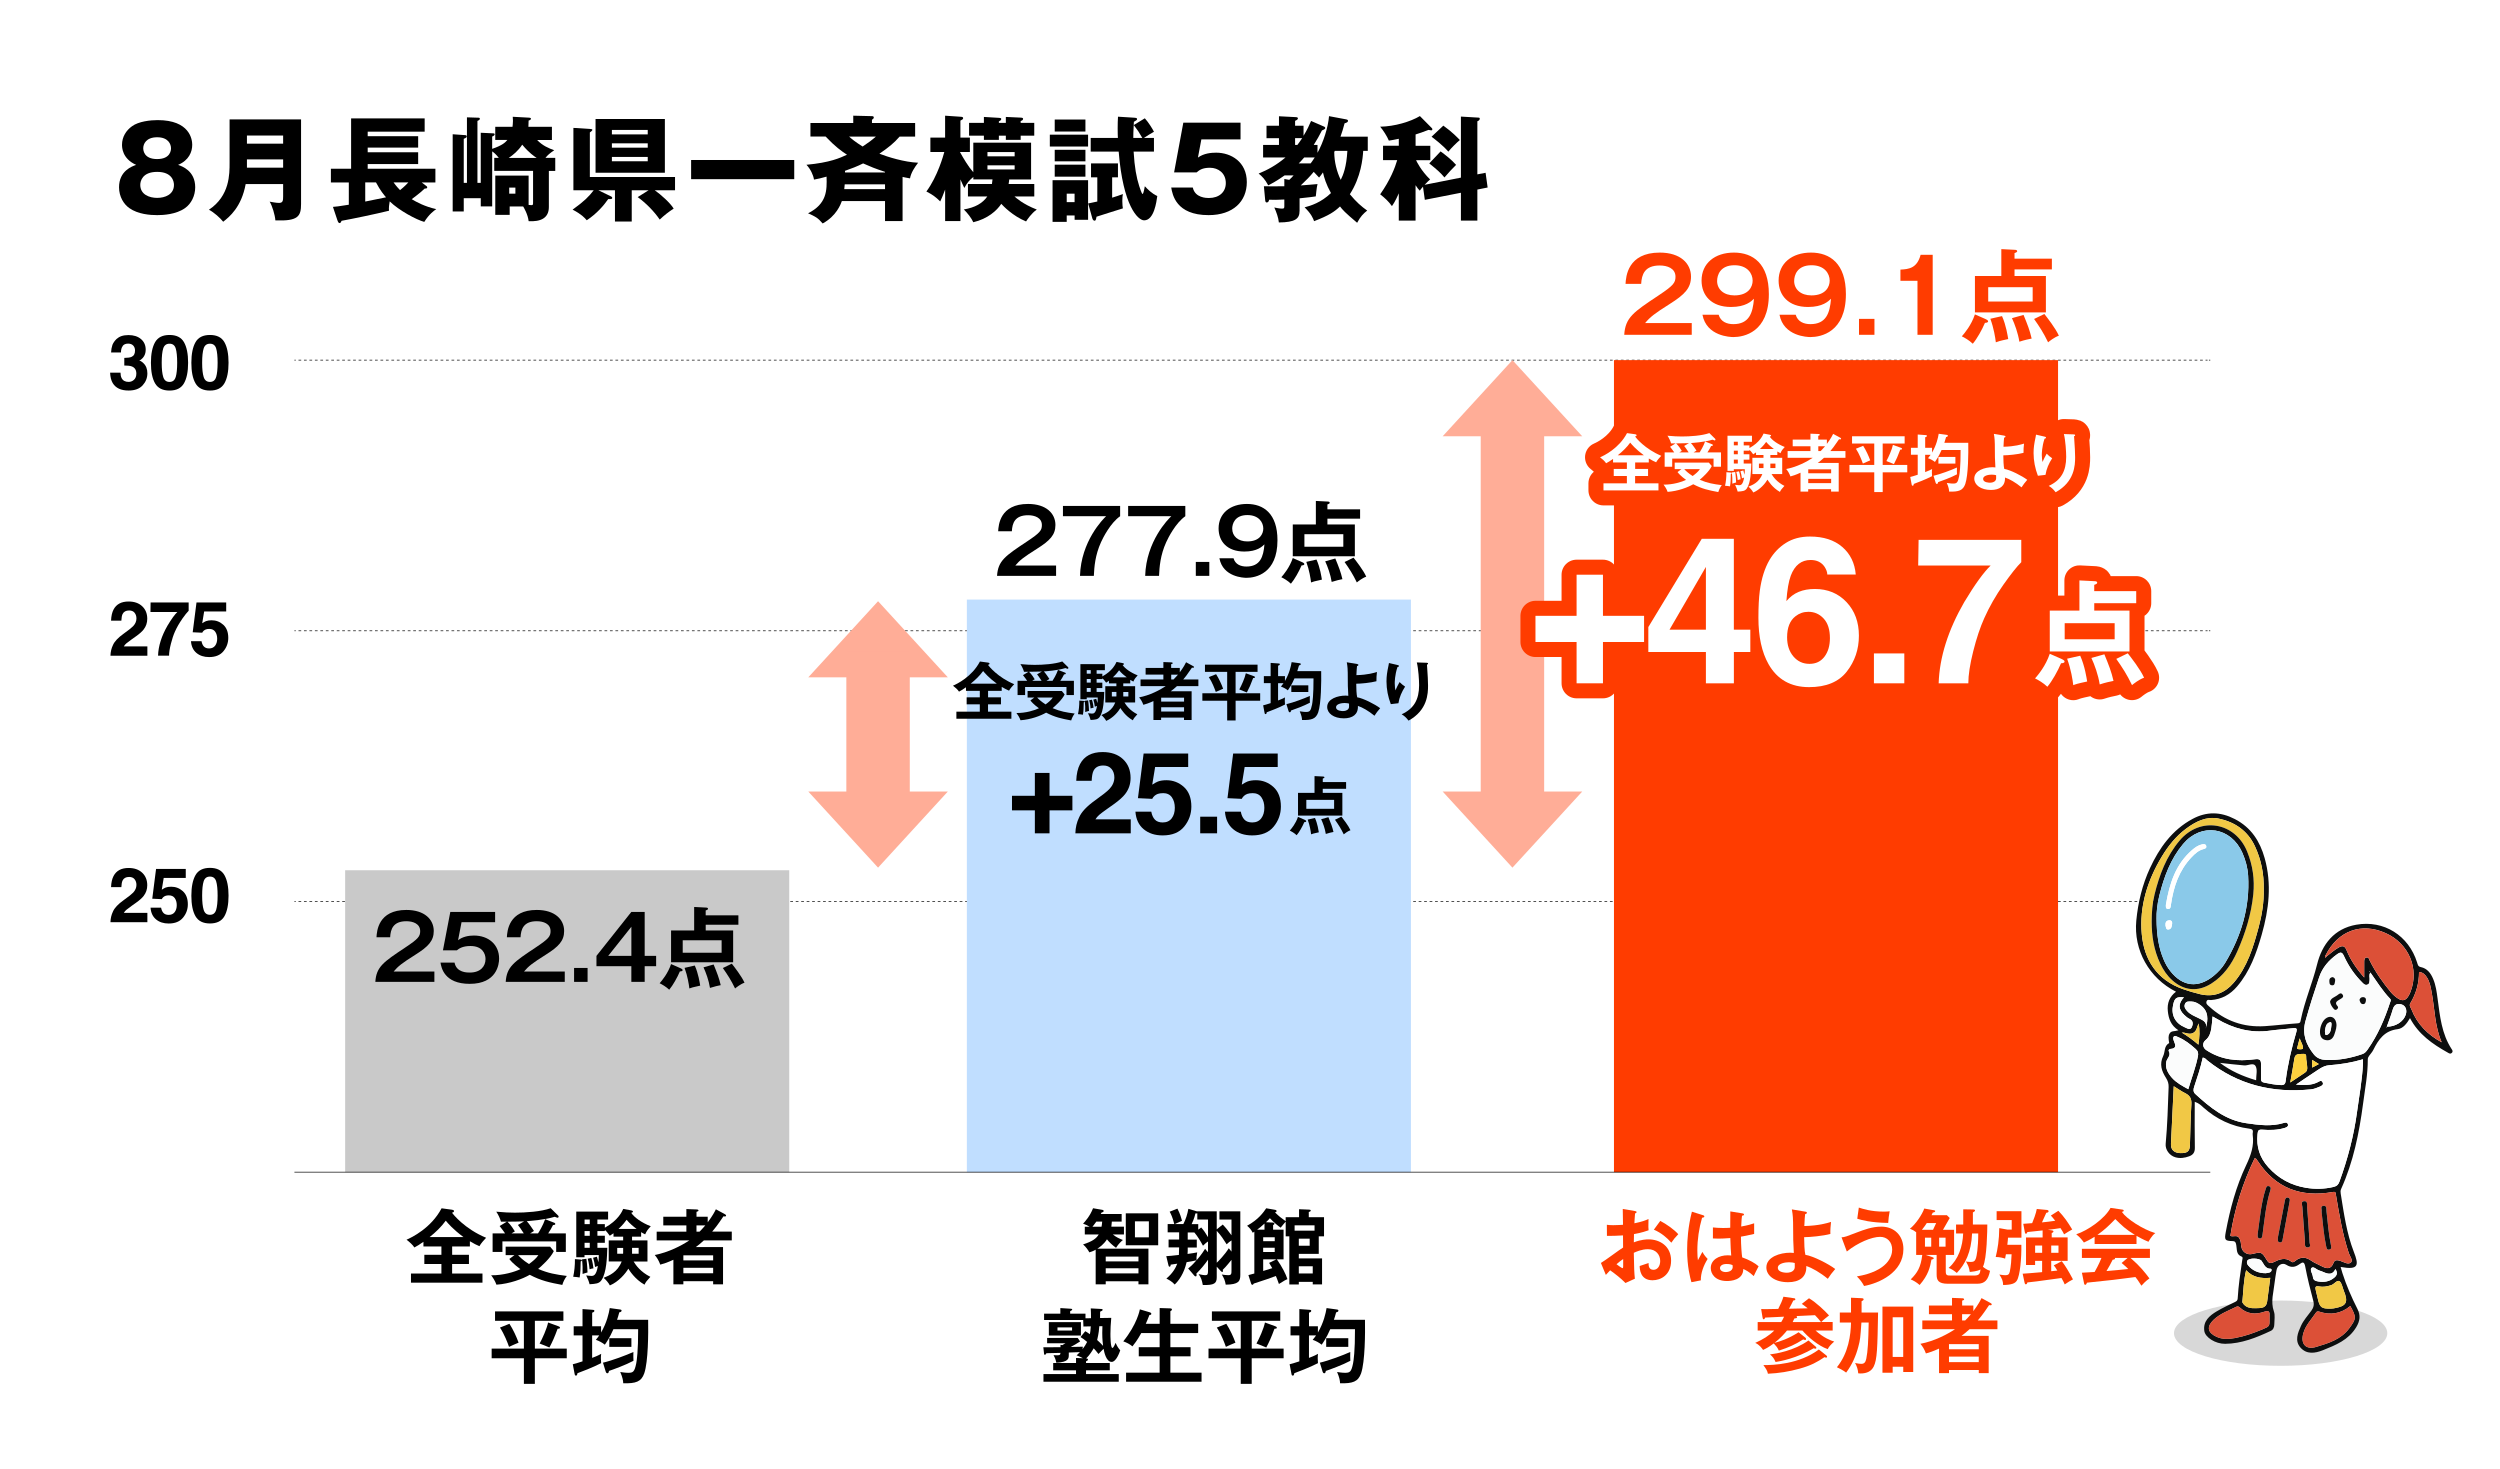 <?xml version="1.0" encoding="UTF-8"?>
<svg xmlns="http://www.w3.org/2000/svg" id="_レイヤー_2" data-name="レイヤー 2" viewBox="0 0 915.03 537.82">
  <defs>
    <style>
      .cls-1 {
        fill: #c0deff;
      }

      .cls-2 {
        fill: #ff3c00;
      }

      .cls-3 {
        fill: #fbfcfc;
      }

      .cls-4 {
        stroke-dasharray: 1 1;
      }

      .cls-4, .cls-5 {
        fill: none;
        stroke: #000;
        stroke-miterlimit: 10;
        stroke-width: .25px;
      }

      .cls-6 {
        fill: #d8d8d8;
      }

      .cls-7 {
        fill: #ffad97;
      }

      .cls-8 {
        stroke: #ff3c00;
        stroke-linecap: round;
        stroke-linejoin: round;
        stroke-width: 11px;
      }

      .cls-8, .cls-9 {
        fill: #fff;
      }

      .cls-10 {
        fill: #c9c9c9;
      }

      .cls-11 {
        fill: #f1c845;
      }

      .cls-12 {
        fill: #0d0e0e;
      }

      .cls-13 {
        fill: #fcd03e;
      }

      .cls-14 {
        fill: #dc5037;
      }

      .cls-15 {
        fill: #8ac9e9;
      }
    </style>
  </defs>
  <g id="_レイヤー_1-2" data-name="レイヤー 1">
    <g>
      <rect class="cls-9" width="915.03" height="537.82"></rect>
      <g>
        <g>
          <line class="cls-5" x1="107.76" y1="329.95" x2="108.26" y2="329.95"></line>
          <line class="cls-4" x1="109.25" y1="329.95" x2="807.99" y2="329.95"></line>
          <line class="cls-5" x1="808.49" y1="329.95" x2="808.99" y2="329.95"></line>
        </g>
        <g>
          <line class="cls-5" x1="107.76" y1="230.88" x2="108.26" y2="230.88"></line>
          <line class="cls-4" x1="109.25" y1="230.88" x2="807.99" y2="230.88"></line>
          <line class="cls-5" x1="808.49" y1="230.88" x2="808.99" y2="230.88"></line>
        </g>
        <g>
          <line class="cls-5" x1="107.76" y1="131.81" x2="108.26" y2="131.81"></line>
          <line class="cls-4" x1="109.25" y1="131.81" x2="807.99" y2="131.81"></line>
          <line class="cls-5" x1="808.49" y1="131.81" x2="808.99" y2="131.81"></line>
        </g>
        <rect class="cls-10" x="126.33" y="318.52" width="162.54" height="110.5"></rect>
        <rect class="cls-1" x="353.88" y="219.45" width="162.54" height="209.57"></rect>
        <rect class="cls-2" x="590.73" y="131.81" width="162.54" height="297.21"></rect>
        <g>
          <path d="M71.45,68.54c0,3.09-1.42,6.02-3.76,7.65-3.26,2.3-7.94,2.55-10.16,2.55-2.59,0-7.02-.33-10.16-2.55-2.05-1.42-3.8-4.18-3.8-7.65,0-6.02,4.81-7.69,6.27-8.19-5.18-2.3-5.18-6.52-5.18-7.36,0-2.93,1.55-5.27,3.64-6.77,2.42-1.8,6.77-2.26,9.4-2.26,11.74,0,12.66,7.06,12.66,9.03,0,2.59-1.21,5.68-5.18,7.36,1.46.5,6.27,2.17,6.27,8.19ZM51.34,67.67c0,3.55,3.34,4.76,6.19,4.76s6.14-1.21,6.14-4.76c0-1.34-.71-4.76-6.14-4.76s-6.19,3.38-6.19,4.76ZM52.43,54.25c0,.54.08,3.97,5.06,3.97s5.1-3.34,5.1-3.93c0-1.5-.96-4.05-5.06-4.05s-5.1,2.51-5.1,4.01Z"></path>
          <path d="M89.92,67.37c-1.55,8.44-5.93,11.99-8.23,13.79-1-1.3-3.39-3.47-5.22-4.39,7.65-5.1,7.56-13.04,7.56-17.22v-15.84h26.16v30.97c0,4.51-1.09,6.31-9.4,5.98-.13-1.96-1.17-5.39-2.09-6.85.67.12,2.42.46,3.43.46,1.42,0,1.5-.88,1.5-2.38v-4.51h-13.71ZM103.63,52.58v-2.97h-13.25v2.97h13.25ZM103.63,61.36v-3.01h-13.25v3.01h13.25Z"></path>
          <path d="M155.91,67.96c.17.12.46.33.46.63,0,.38-.38.42-.92.42-.75.71-1.67,1.59-4.76,3.89,1.67,1,4.76,2.72,8.99,3.64-.84.58-2.63,1.84-4.39,4.68-2.88-.79-9.19-4.14-12.66-7.52-.17.96-.38,2.47-.25,3.43-4.76,1.17-13.5,3.01-17.34,3.68-.33.67-.42.84-.75.84-.38,0-.58-.42-.84-1.17l-1.59-4.76c1.09-.08,1.96-.17,5.81-.79v-8.15h-6.56v-5.02h7.4v-18.43h26.92v4.85h-20.85v1.67h18.47v4.18h-18.47v1.71h18.47v4.31h-18.47v1.71h24.78v5.02h-5.02l1.59,1.21ZM141.29,72.22c-.67-.79-2.09-2.42-3.68-5.47h-3.93v7.02l7.61-1.55ZM144.04,66.75c.21.29,1,1.42,2.38,2.84,1.63-1.3,2.51-2.26,3.05-2.84h-5.43Z"></path>
          <path d="M203.23,57.8v4.76h-2.34v13.21c0,4.14-3.09,5.43-7.4,5.18-.29-2.51-1.71-4.89-2.01-5.39h-4.93v3.09h-5.27v-14.38h12.2v10.74c.5.04.79.08,1.09.08.54,0,.54-.25.54-1.17v-11.37h-14.21v-4.76h1.67c-1.04-1.34-1.8-1.96-2.42-2.38v20.14h-4.18v-3.01h-6.23v4.85h-4.05v-28.25l4.64.33c.29.04.5.17.5.46,0,.33-.17.5-1.09.88v16.13h1.17v-23.99l4.14.13c.42,0,.58.12.58.38,0,.46-.63.71-.88.79v22.69h1.21v-18.35l4.43.21c.42,0,.67.08.67.38,0,.33-.46.63-.92.79v4.51c3.8-1.29,4.85-2.38,5.56-3.26h-4.43v-4.81h6.31c.04-.42.17-1.13.17-2.17,0-.46-.04-.84-.08-1.5l6.06.33c.42.04.59.12.59.38,0,.38-.42.58-.84.67,0,1.04-.04,1.59-.08,2.3h8.61v4.81h-5.43c2.05,2.13,4.22,3.01,6.27,3.76-1.71,1.17-2.38,1.75-3.22,2.8h3.59ZM196.41,57.8c-.79-.54-2.76-1.8-5.27-4.85-1.46,2.26-3.39,3.8-4.93,4.85h10.2ZM186.38,68.67v2.22h2.26v-2.22h-2.26Z"></path>
          <path d="M209.87,69.63v-22.82l6.44.42c.25,0,.5.08.5.33s-.46.58-.92.92v16.3h31.18v4.85h-7.44c2.17,1.5,5.81,4.76,6.94,6.73-1.67,1.04-3.59,2.55-5.1,4.01-2.09-3.05-5.02-6.02-8.07-8.23l4.01-2.51h-6.19v11.45h-6.14v-11.45h-6.1l4.68,2.26c.21.08.42.29.42.54,0,.5-.54.46-1.46.42-1.55,2.26-4.18,5.35-7.86,7.77-.79-.92-1.88-2.17-5.18-3.89,4.39-3.18,5.93-4.76,7.73-7.1h-7.44ZM243.35,43.55v19.68h-25.37v-19.68h25.37ZM237.08,49.19v-1.63h-13.12v1.63h13.12ZM223.96,52.45v1.59h13.12v-1.59h-13.12ZM223.96,57.43v1.59h13.12v-1.59h-13.12Z"></path>
          <path d="M290.7,58.56v7.02h-37.74v-7.02h37.74Z"></path>
          <path d="M330.37,80.91h-6.44v-7.31h-15.8c-.42,1.17-2.01,5.47-7.02,8.19-1.84-2.13-2.63-2.51-5.35-3.72,6.9-3.47,6.94-8.36,6.77-13.42-1.76.5-3.22.84-4.6,1.09-.25-1.71-1.3-3.89-2.76-5.43,8.61-.79,12.33-2.51,14.84-3.68-2.05-1.34-4.3-2.93-7.82-6.65h-5.56v-4.97h15.67v-2.67l6.85.17c.29,0,.67.08.67.46s-.29.63-.67.84v1.21h15.8v4.97h-5.68c-2.09,2.42-4.1,4.01-7.4,6.27,3.13,1.21,9.15,3.09,14.17,3.3-1.3,1.71-2.59,3.64-2.97,5.73-1.71-.29-2.17-.42-2.72-.54v16.17ZM309.18,67.46c-.04.63-.08,1-.17,1.76h14.92v-1.76h-14.75ZM323.93,63.11v-.21c-3.93-1.3-4.97-1.76-8.02-3.09-1.96,1-4.56,2.01-6.65,2.72,0,.17.04.42.04.59h14.63ZM310.77,49.99c.84.75,2.26,1.96,4.97,3.64,2.55-1.76,2.84-1.92,4.85-3.64h-9.82Z"></path>
          <path d="M371.29,71.89c.46.42,3.09,2.84,8.19,4.81-2.01,1.42-3.43,3.59-3.93,4.35-4.97-2.05-8.36-5.68-9.07-6.44-1.63,2.47-4.93,5.47-10.24,6.73-.63-1.46-2.17-3.43-3.47-4.68,4.14-.71,6.81-2.22,8.61-4.76h-7.1v-4.56h8.78c.04-.29.12-.67.21-1.67h-7.02v-.92c-1.59,1.38-2.21,2.05-3.3,4.05-.25-.42-1.13-2.51-1.42-3.13v15.25h-5.6v-11.54c-.88,2.34-1.29,3.3-1.8,4.35-1.59-1.59-2.76-2.47-5.06-3.64,4.18-5.68,6.23-13.25,6.56-14.46h-5.1v-5.27h5.39v-8.02l5.6.38c.79.04,1,.17,1,.54s-.33.54-1,.88v6.23h3.47v5.27h-3.64c1.3,2.34,3.01,5.27,4.89,7.4v-10.82h21.15v13.46h-8.02c0,.33-.04.75-.21,1.67h9.4v4.56h-7.27ZM368.15,44.97v-2.17l5.43.25c.79.04.88.21.88.46,0,.5-.54.67-.88.79v.67h4.97v4.68h-4.97v1.55h-5.43v-1.55h-2.55v1.55h-5.48v-1.55h-5.43v-4.68h5.43v-2.17l5.48.33c.33,0,.88.04.88.42,0,.46-.58.75-.88.88v.54h2.55ZM371.37,57.22v-1.55h-9.95v1.55h9.95ZM361.42,60.52v1.5h9.95v-1.5h-9.95Z"></path>
          <path d="M398.25,49.28v4.35h-14v-4.35h14ZM390.43,78.87v2.34h-5.18v-15.25h13v14.5h-4.93v-1.59h-2.88ZM397.28,43.76v4.39h-11.24v-4.39h11.24ZM397.28,54.84v4.22h-11.24v-4.22h11.24ZM397.28,60.27v4.39h-11.24v-4.39h11.24ZM393.31,73.98v-3.09h-2.88v3.09h2.88ZM407.06,64.91v7.44c1.59-.46,2.59-.84,3.93-1.34-.12.71-.21,1.25-.21,2.59,0,1.46.13,2.05.21,2.67-2.67.88-6.98,2.13-9.65,3.05-.17.92-.25,1.46-.71,1.46-.5,0-.75-.59-.84-.92l-1.5-5.39c.96-.21,1.55-.33,3.34-.71v-8.86h-2.3v-5.1h9.86v5.1h-2.13ZM418.1,50.49c-1.38-2.38-1.55-2.63-3.13-4.72l4.05-2.47c1.34,1.46,2.88,3.97,3.34,4.93-.75.42-2.55,1.46-3.68,2.26h3.68v5.01h-7.44c.33,5.73,1.04,9.49,2.05,12.62.17.5.92,2.88,1.21,2.88.38,0,.75-2.38.84-2.84.96,1.04,2.47,2.63,4.56,3.59-.29,2.09-1.17,8.9-4.81,8.9-2.3,0-7.73-5.31-9.32-25.16h-10.24v-5.01h9.95c-.04-.63-.08-1.8-.08-3.51s.04-2.97.12-4.26l6.06.38c.46.04.92.04.92.5,0,.33-.21.42-1.17,1-.21,3.55-.21,5.02-.21,5.89h3.3Z"></path>
          <path d="M454.04,51.03h-14.33l-1.25,6.65c2.17-1.59,4.89-1.8,6.69-1.8,5.35,0,11.2,3.3,11.2,10.78,0,7.06-5.01,12.08-14,12.08-11.91,0-13.21-7.48-13.67-10.11h7.9c.79,3.84,5.1,3.84,5.89,3.84,3.8,0,6.19-2.21,6.19-5.47,0-3.64-2.76-5.6-5.81-5.6-2.88,0-3.93.92-4.89,1.71h-8.23l3.38-18.22h20.94v6.14Z"></path>
          <path d="M475.65,77.24c0,2.8-1.55,4.14-7.57,4.18-.17-1.76-.92-3.85-1.67-5.48.63.13,1.88.42,2.88.42.79,0,.79-.33.79-1v-2.34c-2.84.13-3.72.17-5.56.08-.13.5-.25,1-.88,1-.5,0-.54-.54-.58-1l-.46-4.93c2.13.04,3.84.04,7.48,0v-2.67l1.8.33c.67-.63,1.09-1.04,1.59-1.63h-3.3c-2.88,2.05-4.89,3.09-5.98,3.64-1.21-2.26-2.21-3.26-3.51-4.31,3.13-1.29,6.35-2.97,9.82-5.89h-8.19v-4.6h5.81v-2.47h-4.56v-4.55h4.56v-3.47l6.35.33c.17,0,.59.12.59.42,0,.42-.5.71-1.04.92v1.8h3.09v3.68c1.38-2.26,2.21-4.1,2.76-5.43l4.81,2.09c.12.04.38.21.38.5s-.29.5-1.21.88c-.92,1.8-1.76,3.34-3.01,5.31h1.38v2.88c2.13-3.84,3.89-9.28,4.22-13.42l6.23,1.17c.58.12.71.29.71.54,0,.42-.29.63-1.25.92-.59,2.09-.79,2.97-1.5,4.89h9.99v5.18h-1.67c-.17,2.8-.79,9.53-4.89,15.88,2.34,2.84,4.22,4.47,6.35,5.98-1.42,1.13-2.47,2.17-3.68,4.47-4.51-3.8-5.35-4.76-6.27-5.98-1.96,1.88-4.01,3.3-9.49,5.39-.38-1.04-1-2.67-3.47-5.06,2.21-.58,5.98-1.71,9.65-5.22-1.8-3.26-2.47-5.56-2.93-7.56-.5.75-.92,1.25-1.42,1.88-1.13-1.21-1.46-1.59-1.96-2.09-1.34,1.63-2.84,3.18-4.76,4.97.96-.04,5.18-.42,6.14-.5-.33,1.29-.54,3.89-.63,4.51-1.13.17-2.17.33-5.93.71v4.64ZM474.86,53.04c.67-.88.75-1,1.75-2.47h-2.59v2.47h.84ZM479.7,59.81c.25-.33.67-.84,1.5-2.17h-3.85c-1.17,1.38-1.67,1.84-2.01,2.17h4.35ZM488.52,55.21c0,.17-.08.29-.17.42,0,3.64.96,7.31,2.38,10.2.92-1.84,2.09-4.68,2.42-10.62h-4.64Z"></path>
          <path d="M534.71,65.03v-22.36l6.44.38c.33,0,.46.12.46.42,0,.54-.58.79-.88.92v19.43l3.01-.58.75,5.39-3.76.75v11.37h-6.02v-10.2l-13.21,2.59-.67-4.81c-.5.54-.75.88-1.17,1.46-.46-.5-.88-.92-1.55-2.01v12.96h-6.14v-9.99c-1.29,3.01-2.13,4.14-2.51,4.68-1.25-1.76-2.72-3.09-4.3-4.31,3.72-5.27,5.43-9.74,6.23-12.5h-5.18v-5.27h5.77v-2.55c-1.71.38-2.67.5-3.64.67-.67-1.63-2.05-3.76-3.18-5.1,5.27-.08,11.12-1.84,14.54-3.89l4.35,4.39c.12.13.21.25.21.42,0,.25-.17.42-.38.42s-.79-.12-1.04-.17c-1.92.75-3.22,1.21-4.72,1.67v4.14h5.39v5.27h-5.22c.25.54,1.8,3.8,5.14,7.06-.38.33-1.04.92-2.01,1.96l13.29-2.63ZM527.27,55.42c1.42,1,4.14,3.13,5.68,4.93-1.21,1.17-2.97,3.05-4.26,4.6-1.5-1.8-2.76-2.88-5.56-5.14l4.14-4.39ZM528.27,45.98c3.39,2.42,5.18,4.39,6.06,5.27-1.09.88-3.18,2.93-4.22,4.26-2.01-2.38-5.43-4.93-6.14-5.47l4.3-4.05Z"></path>
        </g>
        <g>
          <path d="M165.48,459.28h6.16v3.35h-6.16v3.5h11.11v3.35h-26.17v-3.35h11.14v-3.5h-6.25v-3.35h6.25v-3.05h-6.58v-1.72c-1.27.91-2.35,1.6-3.32,2.08-.48-.84-1.84-2.08-2.87-2.84,1.84-.79,9.02-4.23,12.83-11.5l3.74.51c.18.03.81.09.81.51,0,.36-.36.48-.72.6.42.63,4.65,5.92,12.47,9.17-.6.6-2.05,2.23-2.44,3.08-1.03-.42-2.05-.94-3.5-1.81v1.9h-6.49v3.05ZM169.65,452.79c-3.8-2.81-5.7-5.04-6.49-6.01-1.66,2.29-3.71,4.25-5.92,6.01h12.4Z"></path>
          <path d="M188.27,459.4h-3.2v-3.11h16.27l1.36,1.63c-1.21,2.57-4.5,5.49-5.73,6.52,3.74,1.6,6.46,2.05,10.5,2.57-.75.97-1.36,2.2-1.66,3.29-4.59-.85-7.79-1.54-11.92-3.71-2.6,1.51-7.3,3.29-12.19,3.62-.48-1.42-1.42-2.78-1.93-3.44,4.47.06,8.75-1.3,10.71-2.26-.21-.15-2.6-1.78-4.07-3.71l1.87-1.39ZM196.93,451.43c.39-.57,1.81-2.9,2.6-5.19l3.41,1.33c.18.06.3.24.3.39,0,.33-.21.36-.85.45-.72,1.45-.84,1.6-1.75,3.02h6.46v6.79h-3.53v-3.86h-19.68v3.86h-3.59v-6.79h4.56c-.3-.45-1.03-1.48-1.99-2.69l2.66-1.6h-2.17c-.3-1.18-1.06-2.69-1.72-3.65,2.93.27,4.86.36,6.82.36,3.89,0,9.57-.36,13.1-1.63l2.78,2.75c.09.09.12.24.12.33,0,.27-.21.42-.36.42-.12,0-.63-.21-1.06-.36-3.8,1.18-9.45,1.54-10.23,1.6.88.97,2.11,2.81,2.63,3.59-.78.48-1.06.66-1.39.88h2.9ZM191.86,447.03c-2.72.09-3.02.09-6.13.12,1.3,1.21,2.38,2.99,2.72,3.56-.66.39-.94.57-1.21.72h4.47c-1.24-1.87-1.42-2.17-2.14-3.08l2.29-1.33ZM189.63,459.4c.63.69,1.69,1.78,3.98,3.26,1.33-.97,2.63-2.02,3.44-3.26h-7.42Z"></path>
          <path d="M212.39,461c.24.03.6.03.6.3,0,.24-.33.33-.45.39-.06,2.6-.06,4.08-.39,5.89-.36-.06-1.6-.27-2.35-.27.42-1.9.66-4.17.63-6.46l1.96.15ZM221.38,448.05v1.3c4.86-2.66,6.31-5.92,6.73-6.88l3.02.57c.33.06.54.21.54.42s-.27.36-.63.45c.97,1.57,3.83,3.65,7.15,4.92-1.03,1.12-1.48,1.63-2.05,2.96-.6-.3-.97-.48-1.48-.81v1.66h-3.32v1.36h5.64v7.73h-5.07c.81,1.36,2.57,3.83,6.13,5.61-1.42,1.57-1.69,1.9-2.14,2.87-3.59-2.02-5.58-5.31-5.92-5.86-1.03,1.78-3.53,4.77-6.76,6.13-.48-.94-1.45-2.08-2.29-2.78,2.05-.82,5.1-2.05,6.61-5.98h-4.74v-7.73h5.28v-1.36h-3.53v-1.24c-.54.39-.91.63-1.36.91-1.06-1.42-1.15-1.57-1.81-2.11v.39h-2.72v1.72h2.72v2.57h-2.72v1.84h3.62c-.09,3.32-.27,9.17-2.14,11.86-.88,1.27-2.08,1.33-4.35,1.48-.3-1.21-.54-1.72-1.24-3.23.48.06,1.39.18,1.84.18.78,0,1.84,0,2.44-3.62-.51.12-.78.27-1.03.36-.21-1.6-.36-2.08-.72-3.38l1.39-.39c.18.63.42,1.45.54,2.05.12-.91.15-1.72.15-2.66h-5.22v.81h-3.02v-16.72h11.65v2.9h-3.92v1.69h2.72ZM214.62,460.73c.3,1.81.42,4.8.42,5.01-.3.09-1.45.39-1.81.54.06-1.6,0-3.74-.21-5.34l1.6-.21ZM215.86,448.05v-1.69h-1.9v1.69h1.9ZM215.86,452.31v-1.72h-1.9v1.72h1.9ZM215.86,456.71v-1.84h-1.9v1.84h1.9ZM216.43,460.43c.48,1.36.75,3.47.78,3.8-.54.06-.88.15-1.42.36-.03-.51-.21-2.41-.69-3.89l1.33-.27ZM228.05,458.89c.03-.12.03-.21.03-.36v-1.78h-2.17v2.14h2.14ZM233,449.8c-1.18-.88-2.6-2.05-3.65-3.35-.57.78-1.3,1.78-2.96,3.35h6.61ZM231.34,456.74v2.14h2.41v-2.14h-2.41Z"></path>
          <path d="M265.39,444.46c.18.09.36.24.36.45,0,.15-.09.33-.42.33-.12,0-.18-.03-.54-.06-2.2,3.32-3.35,4.71-4.13,5.61h7.18v3.2h-10.2c-1.36,1.24-1.9,1.66-2.96,2.45h9.96v13.64h-3.62v-1.15h-10.9v1.15h-3.65v-8.99c-2.29,1.06-3.71,1.48-4.8,1.78-.57-1.57-1.24-2.6-2.02-3.53,5.01-.94,9.87-3.47,12.65-5.34h-11.95v-3.2h10.87v-2.29h-8.45v-3.17h8.45v-2.81l3.92.15c.21,0,.51.12.51.39,0,.21-.12.27-.72.48v1.78h4.1v2.05c1.84-2.45,2.63-4.01,2.99-4.77l3.38,1.84ZM261.02,461.33v-1.87h-10.9v1.87h10.9ZM261.02,466.04v-2.02h-10.9v2.02h10.9ZM256.04,450.8c.54-.54,1.24-1.27,2.11-2.29h-3.23v2.29h1.12Z"></path>
          <path d="M195.76,493.6h11.68v3.53h-11.68v9.39h-4.01v-9.39h-11.8v-3.53h11.8v-10.17h-10.56v-3.44h25.02v3.44h-10.44v10.17ZM186.46,484.52c1.33,2.02,2.66,4.95,3.35,6.91-.57.21-3.02,1.3-3.5,1.54-.48-1.42-1.72-4.65-3.32-7.06l3.47-1.39ZM204.36,485.42c.21.09.6.21.6.54s-.39.36-.88.39c-1.12,3.08-1.9,4.8-2.99,6.85-.57-.27-2.99-1.24-3.59-1.45,1-1.78,2.66-5.46,3.11-7.7l3.74,1.36Z"></path>
          <path d="M213.21,479.14l3.74.27c.3.03.6.03.6.39,0,.39-.48.54-.81.66v4.98h3.26v2.29c2.14-3.71,2.84-6.97,3.17-8.96l3.71.51c.21.03.63.06.63.42,0,.45-.54.57-.85.63-.33,1.27-.54,1.96-.81,2.72h11.38c.09,4.86.03,15.33-1.42,19.59-1.09,3.11-3.11,3.77-7.7,3.65-.03-.88-.18-2.02-1.09-4.13,1.69.3,2.75.3,2.9.3,1.78,0,2.32-.3,2.96-3.5.18-.91.72-4.5.69-12.46h-9.05c-1.39,3.2-2.6,4.89-3.14,5.67-.97-.75-2.05-1.36-3.29-1.78.54-.66.81-1,1.24-1.63h-2.6v8.24c2.02-.75,2.75-1.18,3.32-1.48-.06.39-.12.81-.12,1.54,0,.6.06,1.24.09,1.87-3.08,1.6-7.21,3.14-8.66,3.68-.12.63-.18.88-.57.88-.33,0-.42-.33-.45-.51l-.69-3.65c.66-.15,1.57-.39,3.56-1.06v-9.51h-3.23v-3.32h3.23v-6.31ZM220.69,498.76c3.26-.75,8.57-2.75,11.14-3.92-.06.72,0,2.84.03,3.23-2.81,1.51-7.52,3.23-8.99,3.71-.03.24-.06.85-.57.85-.3,0-.48-.24-.57-.51l-1.03-3.35ZM231.1,492.97h-8.09v-3.17h8.09v3.17Z"></path>
        </g>
        <g>
          <path d="M411.38,448.99v2.84h-4.07c1.09.91,2.38,1.54,3.68,2.02-.39.33-1.63,1.39-2.51,2.87-1.51-1.12-2.41-1.99-3.32-3.11-1.15,1.84-2.81,2.99-3.5,3.41h18.68v13.07h-3.65v-1.12h-11.98v1.12h-3.68v-12.68c-.94.54-1.72.78-2.32.97-.36-.72-1.27-2.05-2.29-2.9,3.41-1.12,4.8-2.11,5.73-3.65h-5.1v-2.84h1.75c-.79-.48-1.21-.69-2.38-1.12.69-.72,2.54-2.75,3.65-5.64l3.47.6c.27.06.42.21.42.42,0,.36-.48.48-.79.57-.09.18-.18.36-.27.51h7.64v2.78h-3.59c-.06.94-.12,1.42-.18,1.87h4.62ZM403.17,448.99c.09-.42.18-1,.24-1.87h-2.14c-.75,1.09-1.15,1.54-1.42,1.87h3.32ZM416.69,461.69v-1.75h-11.98v1.75h11.98ZM416.69,466.07v-1.87h-11.98v1.87h11.98ZM412.05,444.1h11.86v11.68h-11.86v-11.68ZM420.5,452.88v-5.86h-5.1v5.86h5.1Z"></path>
          <path d="M438.22,443.37h7.12v6.58l2.2-1.75c1.18,1.21,2.2,2.57,3.2,3.92v-5.76h-4.41v-2.99h7.64v23.24c0,2.38-.63,3.53-5.34,3.59-.27-1.57-.6-2.29-1.42-3.71.69.12,1.66.24,2.38.24,1.15,0,1.15-.57,1.15-1.84v-3.77c-1.93,2.42-2.66,3.11-3.2,3.65.06.24.09.33.09.48,0,.12-.12.3-.3.3-.12,0-.33-.15-.45-.27l-1.54-1.66v3.89c0,2.23-.91,2.93-5.1,2.81-.36-1.9-.6-2.62-1.54-3.98.82.18,1.75.39,2.45.39.78,0,1-.33,1-1.45v-4.2c-1.09,1.54-2.45,3.26-4.29,5.1.09.18.12.39.12.54,0,.24-.09.45-.36.45-.21,0-.36-.15-.48-.27l-2.26-2.63c.69-.54,1.45-1.15,3.05-2.99-.72.21-2.54.51-3.62.69-.94,4.14-2.87,6.79-4.35,8.18-1.06-1.21-2.45-1.87-3.05-2.17,2.35-1.99,3.41-3.92,3.98-5.46-1.6.24-1.78.27-2.42.36.03.42-.09.75-.42.75-.18,0-.3-.21-.36-.45l-.82-3.41c1.24-.09,2.26-.15,4.62-.45.03-.72.09-1.99.09-2.75h-3.86v-2.9h3.86v-2.63h-4.2v-3.02h2.42c-.63-2.57-1.3-3.83-1.69-4.53l2.84-1.12c1,1.87,1.48,3.65,1.69,4.44-1.81.79-2.02.88-2.66,1.21h3.14c.91-1.75,1.48-3.59,1.84-5.58l2.93.88c.09.03.21.06.33.09v-.06ZM434.72,451.07v2.63h3.32v2.9h-3.32v1.24c0,.42-.03.75-.06,1.12,1.78-.24,2.63-.39,3.53-.57-.27,1.66-.3,1.87-.24,2.9.33-.36,1.9-2.17,3.14-4.23.27.36.48.66,1.06,1.27v-3.92c-.69.42-1.21.94-1.84,1.54-.88-1.63-2.02-3.53-3.17-4.86h-2.41ZM439.64,449.26c1.06,1.18,1.54,1.96,2.51,3.56v-6.46h-3.92v-2.29c-.15.06-.45.09-.69.06-.39,1.81-1.21,3.53-1.39,3.92h2.42v2.02l1.09-.81ZM445.34,462.18c.57-.51,3.05-3.05,4.41-5.31.54.69.66.85,1,1.24v-4.1c-.63.39-1.21.85-1.78,1.42-1.15-1.81-1.99-3.17-3.62-4.92v11.68Z"></path>
          <path d="M470.58,445.52h4.89v-2.93l3.71.15c.33,0,.57.12.57.33,0,.33-.42.45-.72.54v1.9h5.58v7h-1.93v6.43h-7.3v1.66h8.51v9.51h-3.41v-.94h-5.1v.97h-3.47v-17.63h-1.33v-5.37c-.6.66-.72.82-1.84,2.2-.69-.45-2.54-1.93-3.95-3.47-.33.39-.69.79-1.42,1.48l2.45.12c.3,0,.63.15.63.42,0,.21-.24.39-.48.51v1.66h3.83v10.87h-2.45c1.96,2.81,3.32,5.49,3.86,7.24-.57.24-.91.39-3.11,1.78-.57-1.63-.75-2.05-1.12-2.93-.51.18-2.63.97-3.08,1.12-.79.27-4.29,1.42-5.01,1.66-.09.21-.3.45-.51.45-.24,0-.36-.18-.45-.42l-1-3.14c.57-.15,1.84-.48,2.17-.57v-15.33c-.18.12-.39.3-.57.42-.66-1.24-1.18-1.81-2.08-2.57,4.2-2.29,6.01-4.95,7-6.4l3.26.57c.33.06.54.24.54.45,0,.18-.12.39-.6.48,1.63,1.57,2.08,1.9,3.92,3.23v-1.48ZM462.82,447.84c-1.48,1.33-1.66,1.48-2.69,2.23h2.69v-2.23ZM462.34,454.3h4.23v-1.45h-4.23v1.45ZM466.56,456.68h-4.23v1.57h4.23v-1.57ZM467.17,460.94h-4.83v4.25c2.08-.63,2.29-.69,3.32-1.03-.27-.51-.51-.91-1.15-1.93l2.66-1.3ZM473.84,450.44h7.3v-1.96h-7.3v1.96ZM475.38,453.36v2.6h3.98v-2.6h-3.98ZM480.48,466.1v-2.63h-5.1v2.63h5.1Z"></path>
          <path d="M397.5,498.88h8.69v2.69h-8.69v1.36h11.98v2.81h-27.56v-2.81h11.92v-1.36h-8.36v-2.69h8.36v-1.84l2.54.09c-.57-.33-1.06-.54-2.32-1.06.51-.48.72-.69,1.21-1.18l-4.08.15v.82c0,1.3,0,2.66-4.56,2.93-.27-1.33-.54-1.9-1.03-2.78,2.47.15,2.47-.06,2.54-.84-.82.03-4.59.12-5.13.12-.18.33-.33.57-.6.57-.18,0-.24-.12-.27-.36l-.27-2.38c.48,0,5.71-.03,6.28-.03v-.88l.66.12c.63-.33.84-.45,1.18-.69h-6.73v-1.93h11.2l.88,1.27c-1.45.94-2.2,1.36-3.44,2.02,1.48-.03,4.32-.09,4.44-.09l-.15.94c.75-.97,1.27-1.78,1.72-2.69-1.12-.97-1.78-1.36-2.44-1.78l1.75-2.14c.42.24.72.39,1.69,1.09.15-.84.24-1.3.33-2.87l-2.69.06-.09-2.38h-14.31v-2.32h5.95v-2.05l3.77.24c.27.03.57.03.57.27s-.21.36-.75.63v.91h5.61v1.69l2.02-.03c0-1.66-.03-2.47-.09-3.59l3.89.21c.27,0,.45.06.45.3,0,.3-.24.39-.91.69-.03,1.12-.03,1.42-.03,2.32l4.1-.06c-.21,2.5-.3,4.07-.3,5.79,0,.75,0,5.22.72,5.22.39,0,.91-1.24,1.18-1.87.54,1.27.91,1.84,1.69,2.75-.27.78-1.48,4.23-3.14,4.23-2.08,0-2.78-3.83-2.96-4.8-.3.27-1.6,1.63-1.87,1.9-.88-1.12-1.27-1.57-1.75-2.08-.51.91-1.48,2.47-2.75,3.71.27.03.66.06.66.42,0,.27-.21.39-.72.66v.6ZM395.63,483.91v4.92h-11.74v-4.92h11.74ZM387.05,485.84v1.15h5.34v-1.15h-5.34ZM402.36,485.42c-.06.97-.21,2.66-.79,5.04.69.63,1.51,1.39,2.17,2.14-.09-.79-.3-2.32-.3-4.77,0-1.06.03-1.78.06-2.42h-1.15Z"></path>
          <path d="M424.45,484.52v-5.76l3.77.12c.54.03.72.15.72.42,0,.15-.06.27-.15.33-.15.09-.24.18-.42.3v4.59h10.17v3.41h-10.17v5.16h7.39v3.35h-7.39v5.98h11.41v3.32h-27.62v-3.32h12.28v-5.98h-7.64v-3.35h7.64v-5.16h-6.73c-1.42,2.63-2.72,4.23-3.23,4.86-1-.84-2.08-1.39-3.35-1.84,5.04-6.22,6.01-11.38,6.07-11.71l3.56,1.06c.48.15.63.33.63.57,0,.42-.42.42-.69.42-.6,1.57-.94,2.35-1.33,3.23h5.07Z"></path>
          <path d="M458.14,493.6h11.68v3.53h-11.68v9.39h-4.01v-9.39h-11.8v-3.53h11.8v-10.17h-10.56v-3.44h25.02v3.44h-10.44v10.17ZM448.84,484.52c1.33,2.02,2.66,4.95,3.35,6.91-.57.21-3.02,1.3-3.5,1.54-.48-1.42-1.72-4.65-3.32-7.06l3.47-1.39ZM466.74,485.42c.21.09.6.21.6.54s-.39.36-.88.39c-1.12,3.08-1.9,4.8-2.99,6.85-.57-.27-2.99-1.24-3.59-1.45,1-1.78,2.66-5.46,3.11-7.7l3.74,1.36Z"></path>
          <path d="M475.59,479.14l3.74.27c.3.03.6.03.6.39,0,.39-.48.54-.82.66v4.98h3.26v2.29c2.14-3.71,2.84-6.97,3.17-8.96l3.71.51c.21.03.63.06.63.42,0,.45-.54.57-.84.63-.33,1.27-.54,1.96-.82,2.72h11.38c.09,4.86.03,15.33-1.42,19.59-1.09,3.11-3.11,3.77-7.7,3.65-.03-.88-.18-2.02-1.09-4.13,1.69.3,2.75.3,2.9.3,1.78,0,2.32-.3,2.96-3.5.18-.91.72-4.5.69-12.46h-9.05c-1.39,3.2-2.6,4.89-3.14,5.67-.97-.75-2.05-1.36-3.29-1.78.54-.66.82-1,1.24-1.63h-2.6v8.24c2.02-.75,2.75-1.18,3.32-1.48-.06.39-.12.81-.12,1.54,0,.6.06,1.24.09,1.87-3.08,1.6-7.21,3.14-8.66,3.68-.12.63-.18.88-.57.88-.33,0-.42-.33-.45-.51l-.69-3.65c.66-.15,1.57-.39,3.56-1.06v-9.51h-3.23v-3.32h3.23v-6.31ZM483.07,498.76c3.26-.75,8.57-2.75,11.14-3.92-.06.72,0,2.84.03,3.23-2.81,1.51-7.51,3.23-8.99,3.71-.03.24-.06.85-.57.85-.3,0-.48-.24-.57-.51l-1.03-3.35ZM493.49,492.97h-8.09v-3.17h8.09v3.17Z"></path>
        </g>
        <g>
          <path class="cls-2" d="M598.36,443.25c.39.06.63.09.63.42,0,.3-.33.39-.54.45-.18,2.08-.21,3.02-.24,3.62,2.93-.6,4.04-1.06,5.16-1.57-.06,2.96-.06,3.29.03,4.13-2.54.91-4.77,1.3-5.34,1.39,0,.48-.03,2.57-.06,3.02,2.66-1.03,4.65-1.09,5.4-1.09,4.11,0,8.24,2.48,8.24,7.76s-3.77,7.21-6.79,7.21c-4.56,0-4.68-4.13-4.71-5.22.57-.18,2.54-.81,3.26-1.09,0,.82-.03,2.48,1.81,2.48,1.51,0,2.44-1.45,2.44-3.23,0-2.26-1.54-4.32-4.5-4.32-2.29,0-4.5,1.03-5.16,1.33.12,6.28.15,6.97.39,9.48l-3.44,1.57c-1.96-1.96-3.44-3.08-5.61-4.65-.63.63-.97,1-1.57,1.69l-1.81-4.38c1.39-.75,6.88-4.92,8.12-5.64-.03-1.48-.03-2.96-.03-4.44-1.9.15-4.25.18-5.88.18l-.03-4.07c.63.09,1.12.15,2.32.15,1.33,0,3.14-.12,3.59-.15,0-1.39-.06-4.29-.09-5.79l4.41.75ZM591.66,462.72c.27.21,1.9,1.45,2.2,1.45.21,0,.24-.36.24-.66v-2.69c-.88.6-1.57,1.12-2.44,1.9ZM607.69,446.87c2.2,1.15,4.98,3.08,6.58,4.86-1.21,1.27-1.66,1.81-2.54,3.11-1.57-1.81-3.71-3.62-6.4-4.77l2.35-3.2Z"></path>
          <path class="cls-2" d="M623.45,444.82c.24.09.36.21.36.42,0,.33-.45.42-.84.48-1.12,3.89-1.72,7.94-1.72,11.98,0,1.78.09,2.66.21,3.56.27-.48,1.39-2.63,1.63-3.05.24.45.75,1.36,1.93,2.57-1.54,2.47-2.54,5.22-2.5,7.85l-3.44.66c-.42-1.48-1.57-5.58-1.57-11.92,0-3.17.33-8.45,1.75-13.88l4.2,1.33ZM637.9,444.16c.33.06.42.21.42.39,0,.3-.42.39-.72.42-.09.69-.21,1.51-.3,3.95,2.69-.48,3.83-.88,4.74-1.18v3.89c-2.44.6-3.95.84-4.83,1,0,3.26.27,6.43.45,7.58,2.6.91,4.8,2.17,6.01,3.26-.45.78-1.57,3.11-1.78,3.59-1.81-1.69-2.96-2.2-3.83-2.6,0,4.13-4.65,4.41-5.98,4.41-4.38,0-5.92-2.69-5.92-4.74,0-3.02,2.96-4.68,6.22-4.68.54,0,.91.06,1.27.09-.09-1.18-.3-3.74-.33-6.4-1.84.15-3.38.21-4.29.21s-1.45-.03-2.08-.06v-4.04c.94.09,1.99.21,3.74.21,1.24,0,2.05-.06,2.6-.09,0-.27.03-5.28.03-5.98l4.59.75ZM631.99,462.63c-1.87,0-2.45.85-2.45,1.51,0,.84.88,1.45,2.11,1.45.21,0,2.54-.03,2.54-1.9,0-.21-.03-.42-.06-.66-.42-.18-1-.39-2.14-.39Z"></path>
          <path class="cls-2" d="M660.73,443.46c.36.06.6.12.6.42,0,.36-.3.42-.63.51-.09.79-.21,2.05-.3,4.35,5.4-.12,8.54-1.12,9.78-1.51-.15,1.03-.3,3.35-.24,4.41-2.69.72-7.42,1.18-9.6,1.18,0,1.93.12,5.25.45,6.46,2.9.45,8.57,3.38,10.93,5.19-1.21,1.39-1.84,2.23-2.72,3.59-2.72-2.26-5.83-4.04-7.88-4.68.21,4.1-2.6,5.92-6.67,5.92-4.83,0-7.94-2.38-7.94-5.4,0-3.89,5.07-5.4,8.75-5.4.48,0,.81.03,1.3.09-.24-4.26-.24-4.65-.27-11.11,0-.81-.06-2.87-.45-4.83l4.89.82ZM654.78,462c-1.21,0-4.07.36-4.07,2.02,0,1.81,3.02,1.81,3.26,1.81.69,0,2.08-.12,2.72-1.21.27-.48.24-1,.21-2.35-.48-.12-1.12-.27-2.11-.27Z"></path>
          <path class="cls-2" d="M674.04,452.88c1.3-.12,1.6-.24,5.82-1.87,2.14-.81,5.34-2.05,8.72-2.05,4.74,0,8.09,3.26,8.09,8.21,0,8.63-9.05,12.56-14.4,13.52-.63-1.27-1.57-2.47-2.63-3.5,11.38-1.96,12.92-7.42,12.92-9.78,0-2.87-1.84-4.71-4.41-4.71-3.11,0-8.24,2.17-12.19,5.37l-1.93-5.19ZM680.35,441.99c1.39.45,4.44,1.48,9.21,1.48.91,0,1.45-.06,2.08-.12-.27,1.42-.45,2.81-.54,4.26-6.49-.12-9.75-1.06-11.32-1.54l.57-4.07Z"></path>
          <path class="cls-2" d="M715.94,451.43v-3.23h2.63v-5.58l3.59.06c.24,0,.72.03.72.33,0,.36-.39.54-.78.75v4.44h5.28c0,1.63-.12,12.5-1.6,15.45.33.3,1.54,1.21,2.6,1.48-.69,3.32-1.87,4.74-4.71,4.74h-10.71c-3.56,0-4.13-1.33-4.13-3.38v-7.18h-4.01l2.32.78c.36.12.63.24.63.45,0,.3-.42.42-.84.48-.51,2.81-1.12,5.61-4.32,9.3-1.27-1.12-2.38-1.66-3.26-2.05,2.44-2.42,3.68-4.41,4.22-8.96h-2.23v-8.3c-.78-.6-.94-.69-2.29-1.3,1.99-1.48,4.47-5.13,5.25-7.37l3.44.6c.36.06.57.12.57.33,0,.36-.42.45-.91.57-.24.51-.3.63-.45.94h5.64l1.03,1.03c-.39.75-2.11,3.71-2.47,4.32h4.07v9.18h-3.05v6.01c0,1.48.45,1.54,1.84,1.54h8.6c1.93,0,2.08-.78,2.29-2.23-1.24.72-3.32.85-3.95.91-.27-1.72-.48-2.14-1.39-3.83.3.06.78.18,1.72.18,1.12,0,1.6-.3,1.96-1.42.21-.66.82-3.5.82-9.02h-2.26c-.27,6.82-2.54,11.32-5.58,14.46-1.18-.94-1.78-1.36-2.99-1.84,3.59-3.11,5.13-7.85,5.31-12.62h-2.6ZM707.51,450.13c.06-.12,1.03-2.17,1.15-2.47h-3.44c-.33.54-.88,1.36-1.78,2.47h4.07ZM706.85,456.29v-3.29h-2.29v3.29h2.29ZM709.75,453v3.29h2.35v-3.29h-2.35Z"></path>
          <path class="cls-2" d="M739.84,455.6c.09,4.8-.48,11.32-1.66,13.13-.6.94-1.72,1.54-5.01,1.6-.03-1.42-.39-2.38-1.39-3.83,1.24.18,1.66.24,2.17.24.91,0,1.42-.21,1.66-1.3.42-1.99.6-4.53.66-6.37h-2.08c-.12.57-.18.88-.3,1.6-.6-.21-1.99-.6-3.44-.6.72-2.87,1.27-6.34,1.3-10.56l3.02.54h1.54v-3.5h-5.52v-3.23h9.08v9.69h-4.92c-.03.57-.03.82-.24,2.6h5.13ZM750.95,450.32c.33.03.63.12.63.39,0,.18-.15.45-.63.57v1.63h5.83v8.57h-6.01v3.8c.33-.03,1.93-.21,2.23-.24-.66-1.12-.91-1.45-1.3-1.9l2.93-1.54c1.33,1.72,2.47,3.62,4.1,6.67-.69.33-2.08,1.15-3.02,1.84-.24-.54-.48-1.15-1.18-2.35-8.45,1.21-11.71,1.57-12.5,1.63-.03.21-.15.69-.57.69-.21,0-.36-.24-.42-.51l-.72-3.38c2.2-.15,2.72-.18,7.12-.57v-4.13h-2.57v1.51h-3.32v-10.08h6.07v-2.57l-5.61.6c0,.33-.21.6-.51.6s-.36-.33-.39-.57l-.57-3.05c.51-.03,2.81-.21,3.26-.24.39-.91,1.42-3.56,1.69-5.19l3.74.36c.36.03.57.21.57.48,0,.48-.63.54-.82.54-.84,1.9-.94,2.11-1.6,3.53,1.48-.15,3.47-.36,4.86-.6-.75-.97-1.18-1.45-1.6-1.9l2.75-1.75c2.29,2.41,3.35,4.04,5.07,6.85-.54.24-2.48,1.42-2.99,1.78-.21-.51-.39-.88-1.3-2.29-1.15.21-3.32.48-4.62.63l1.39.18ZM744.88,455.87v2.66h2.57v-2.66h-2.57ZM750.77,455.87v2.66h2.66v-2.66h-2.66Z"></path>
          <path class="cls-2" d="M781.98,455.33h-15.33v-2.66c-1.72,1.09-3.14,1.75-3.92,2.11-.21-.33-1.27-1.84-2.81-3.02,4.26-1.36,10.47-5.73,12.56-9.66l4.38.63c.27.03.45.21.45.39,0,.27-.33.36-.69.45,1.75,2.57,7.73,6.43,12.25,7.76-1.27.82-2.41,3.02-2.5,3.17-1.9-.75-3.53-1.69-4.38-2.17v2.99ZM762,465.83c.97-.06,4.26-.27,4.65-.27,1.48-2.57,2.32-4.62,2.5-5.13h-7.15v-3.35h24.9v3.35h-7.09c3.62,3.14,5.25,5.28,6.91,7.49-1.42.97-2.38,2.05-2.93,2.66-1.39-2.14-1.54-2.35-2.2-3.17-1.84.27-6.16.81-8.09,1.03-1.51.18-8.27.88-9.63,1.03-.18.45-.33.79-.69.79-.18,0-.33-.18-.42-.69l-.75-3.71ZM781.38,451.98c-3.38-2.05-4.8-3.47-7.15-5.79-2.35,2.38-3.74,3.8-6.55,5.79h13.7ZM778.72,460.43h-4.68c.06.09.09.15.09.21,0,.33-.63.42-.88.45-.45,1.03-1.69,3.2-2.26,4.13,3.8-.33,4.22-.36,7.97-.75-.51-.57-1.21-1.18-2.42-2.2l2.17-1.84Z"></path>
          <path class="cls-2" d="M660.8,489.64c.18.12.24.27.24.51,0,.15-.09.3-.33.3-.18,0-.42-.09-.72-.21-2.99,1.93-5.25,2.9-8.9,4.1-.63-1.27-.88-1.54-1.87-2.63-1.93,1.45-3.02,1.96-3.92,2.38-.3-.45-1.33-1.96-2.87-2.57,2.9-1.33,4.95-2.54,6.97-4.53h-6.07v-3.11h8.63c.39-.63.75-1.3,1.03-1.96-.91.03-6.46.33-6.91.33-.09.27-.27.63-.57.63-.21,0-.33-.27-.39-.63l-.51-3.11c1.54.03,1.99.03,6.25-.06.97-1.96,1.39-2.84,1.9-4.47l3.98.57c.27.03.39.21.39.39,0,.27-.33.39-.75.42-.66,1.39-.91,1.78-1.57,3.02,1.09-.03,5.86-.12,6.82-.15-.79-.66-1.39-1.12-2.14-1.63l2.63-2.05c2.72,1.6,5.79,4.59,7.33,6.28-.6.45-2.23,1.75-2.84,2.41h4.17v3.11h-6.28c2.9,2.66,5.73,3.74,6.85,4.04-1.06.97-1.93,1.78-2.38,2.78-3.56-1.24-7.39-4.62-9.27-6.82h-5.64c-.81,1.03-2.2,2.66-4.59,4.53,1.93-.48,5.13-1.51,8.84-3.89l2.5,1.99ZM668.41,496.07c.18.12.33.3.33.48,0,.21-.12.36-.3.36-.24,0-.45-.09-.66-.18-2.69,1.81-4.83,3.02-9.05,4.2-3.89,1.09-7.64,1.69-11.65,1.87-.24-1.12-.54-1.6-1.66-3.17,3.56.06,13.1-.3,20.31-5.7l2.69,2.14ZM664.63,492.96c.12.09.18.27.18.36,0,.21-.15.33-.36.33-.15,0-.36-.09-.6-.18-6.4,3.77-12.19,4.74-13.97,5.04-.57-1.3-.97-1.87-2.05-2.78,2.05-.24,8.75-1.27,14.09-5.1l2.72,2.32ZM666.54,483.91c-.69-.91-1.45-1.72-2.23-2.54-2.84.15-3.23.18-6.82.33.15.12.27.24.27.39,0,.42-.57.45-1,.48-.12.27-.27.63-.63,1.33h10.41Z"></path>
          <path class="cls-2" d="M677.5,474.98l4.04.18c.24,0,.57.12.57.39,0,.36-.39.54-.75.72v4.13h6.04c-.24,13.07-.33,17.2-1.6,19.77-.84,1.66-2.38,2.54-4.92,2.54-.3,0-.45,0-.75-.06-.06-1.3-.51-2.66-1.15-3.77,1.18.24,1.87.3,2.29.3,1.06,0,1.54-.57,1.81-1.87.57-2.78.75-6.4.88-13.25h-2.66c-.39,5.64-.45,6.31-1.12,8.81-.88,3.44-2.35,6.7-4.47,9.51-.97-.79-2.9-1.75-3.38-1.96,4.26-5.25,5.07-11.83,5.16-16.36h-4.1v-3.65h4.1v-5.43ZM692.74,500.24v2.2h-3.74v-24.21h11.26v23.93h-3.65v-1.93h-3.86ZM696.6,496.65v-14.52h-3.86v14.52h3.86Z"></path>
          <path class="cls-2" d="M728.63,476.97c.18.09.36.24.36.45,0,.15-.09.33-.42.33-.12,0-.18-.03-.54-.06-2.2,3.32-3.35,4.71-4.13,5.61h7.18v3.2h-10.2c-1.36,1.24-1.9,1.66-2.96,2.45h9.96v13.64h-3.62v-1.15h-10.9v1.15h-3.65v-8.99c-2.29,1.06-3.71,1.48-4.8,1.78-.57-1.57-1.24-2.6-2.02-3.53,5.01-.94,9.87-3.47,12.65-5.34h-11.95v-3.2h10.87v-2.29h-8.45v-3.17h8.45v-2.81l3.92.15c.21,0,.51.12.51.39,0,.21-.12.27-.72.48v1.78h4.1v2.05c1.84-2.45,2.63-4.01,2.99-4.77l3.38,1.84ZM724.25,493.84v-1.87h-10.9v1.87h10.9ZM724.25,498.55v-2.02h-10.9v2.02h10.9ZM719.27,483.31c.54-.54,1.24-1.27,2.11-2.29h-3.23v2.29h1.12Z"></path>
        </g>
        <g>
          <path class="cls-2" d="M619.2,118.23v4.31h-24.71c.41-6.32,3.34-8.29,12.52-14.38,5.46-3.64,6.24-4.64,6.24-6.87,0-3.12-3.05-4.12-5.76-4.12-5.57,0-6.61,3.34-6.8,6.72h-5.72c.15-2.56.71-11.44,12.52-11.44,7.58,0,11.44,3.98,11.44,8.81,0,4.16-2.3,6.54-7.73,9.96-5.65,3.57-7.17,4.76-9.07,7.02h17.05Z"></path>
          <path class="cls-2" d="M629.04,115.18c.74,2.6,3.05,3.46,5.39,3.46,5.76,0,7.13-4.05,7.54-9.29-.97.93-3.05,3.01-8.4,3.01-7.28,0-10.78-4.31-10.78-9.66,0-6.35,4.9-10.25,11.85-10.25s12.78,4.01,12.78,15.2c0,14.01-9.21,15.72-12.97,15.72-1.08,0-9.85-.26-11.33-8.17h5.91ZM628.48,102.81c0,3.08,2.42,5.31,6.32,5.31,5.2,0,6.69-3.16,6.69-5.39,0-2.6-1.9-5.65-6.65-5.65-5.28,0-6.35,3.68-6.35,5.72Z"></path>
          <path class="cls-2" d="M657.24,115.18c.74,2.6,3.05,3.46,5.39,3.46,5.76,0,7.13-4.05,7.54-9.29-.97.93-3.05,3.01-8.4,3.01-7.28,0-10.78-4.31-10.78-9.66,0-6.35,4.9-10.25,11.85-10.25s12.78,4.01,12.78,15.2c0,14.01-9.21,15.72-12.97,15.72-1.08,0-9.85-.26-11.33-8.17h5.91ZM656.68,102.81c0,3.08,2.42,5.31,6.32,5.31,5.2,0,6.69-3.16,6.69-5.39,0-2.6-1.9-5.65-6.65-5.65-5.28,0-6.35,3.68-6.35,5.72Z"></path>
          <path class="cls-2" d="M686.07,116.71v5.83h-5.65v-5.83h5.65Z"></path>
          <path class="cls-2" d="M707.39,122.54h-5.57v-19.77h-6.24v-4.09c3.12-.15,6.09-.52,7.39-5.42h4.42v29.28Z"></path>
          <path class="cls-2" d="M726.82,116.82c.33.15.85.45.85.78,0,.52-.82.56-1.15.56-1.04,2.49-2.94,5.87-4.46,7.65-1.3-1.26-3.08-2.27-4.01-2.71,1.04-1.19,3.46-4.05,4.79-8.03l3.98,1.75ZM751.01,94.67v3.94h-13.67v2.42h11.48v13.3h-25.97v-13.3h9.66v-9.85l5.09.26c.41.04.71.15.71.52,0,.22-.26.45-.97.67v2.04h13.67ZM727.71,105.12v5.24h16.27v-5.24h-16.27ZM732.76,115.7c1.52,3.38,2.08,7.32,2.27,8.4-3.2.67-3.86.93-4.53,1.19-.22-1.78-.71-5.05-2.01-8.62l4.27-.97ZM740.64,115.26c1.49,3.64,2.27,5.61,2.97,8.66-1.11.22-2.6.52-4.5,1.15-.48-3.12-1.71-6.5-2.71-8.62l4.24-1.19ZM748.26,114.92c1.04,1.34,4.09,5.2,5.31,7.95-1.67.56-3.49,2.04-3.94,2.42-1.71-3.53-3.12-5.68-5.13-8.54l3.75-1.82Z"></path>
        </g>
        <g>
          <path d="M386.54,207.01v3.77h-21.61c.36-5.53,2.92-7.25,10.95-12.58,4.78-3.18,5.46-4.06,5.46-6.01,0-2.73-2.67-3.61-5.04-3.61-4.88,0-5.79,2.92-5.95,5.88h-5.01c.13-2.24.62-10.01,10.95-10.01,6.63,0,10.01,3.48,10.01,7.7,0,3.64-2.02,5.72-6.76,8.71-4.94,3.12-6.27,4.16-7.93,6.14h14.92Z"></path>
          <path d="M409.98,185.17v3.77c-3.54,2.47-6.24,7.83-6.99,9.49-2.18,4.81-2.47,9.04-2.63,12.35h-5.07c.36-12.71,8.48-20.83,9.56-21.84h-15.8v-3.77h20.93Z"></path>
          <path d="M433.84,185.17v3.77c-3.54,2.47-6.24,7.83-6.99,9.49-2.18,4.81-2.47,9.04-2.63,12.35h-5.07c.36-12.71,8.48-20.83,9.56-21.84h-15.8v-3.77h20.93Z"></path>
          <path d="M442.62,205.67v5.1h-4.94v-5.1h4.94Z"></path>
          <path d="M451.49,204.34c.65,2.28,2.67,3.02,4.71,3.02,5.04,0,6.24-3.54,6.6-8.12-.85.81-2.67,2.63-7.35,2.63-6.37,0-9.43-3.77-9.43-8.45,0-5.56,4.29-8.97,10.37-8.97s11.18,3.51,11.18,13.29c0,12.25-8.06,13.75-11.34,13.75-.94,0-8.61-.23-9.91-7.15h5.17ZM451.01,193.52c0,2.7,2.11,4.65,5.52,4.65,4.55,0,5.85-2.76,5.85-4.71,0-2.28-1.66-4.94-5.82-4.94-4.62,0-5.56,3.22-5.56,5.01Z"></path>
          <path d="M476.65,205.77c.29.13.75.39.75.68,0,.46-.71.49-1.01.49-.91,2.18-2.57,5.13-3.9,6.7-1.14-1.11-2.7-1.98-3.51-2.37.91-1.04,3.02-3.54,4.19-7.02l3.48,1.53ZM497.81,186.4v3.45h-11.96v2.11h10.04v11.64h-22.72v-11.64h8.45v-8.61l4.45.23c.36.03.62.13.62.46,0,.19-.23.39-.84.58v1.79h11.96ZM477.43,195.53v4.58h14.24v-4.58h-14.24ZM481.85,204.8c1.33,2.96,1.82,6.4,1.98,7.35-2.79.58-3.38.81-3.96,1.04-.2-1.56-.62-4.42-1.75-7.54l3.74-.85ZM488.74,204.41c1.3,3.18,1.98,4.91,2.6,7.57-.97.2-2.28.46-3.93,1.01-.42-2.73-1.5-5.69-2.37-7.54l3.71-1.04ZM495.41,204.11c.91,1.17,3.58,4.55,4.65,6.96-1.46.49-3.05,1.79-3.44,2.11-1.5-3.09-2.73-4.97-4.49-7.48l3.28-1.59Z"></path>
        </g>
        <g>
          <path d="M384.14,296.6v8.41h-5.37v-8.41h-8.37v-5.33h8.37v-8.37h5.37v8.37h8.37v5.33h-8.37Z"></path>
          <path d="M406.81,281.43c-.69-.83-1.69-1.25-2.98-1.25-1.77,0-2.97.66-3.61,1.98-.37.76-.58,1.97-.65,3.63h-5.65c.09-2.52.55-4.55,1.37-6.1,1.55-2.95,4.31-4.43,8.27-4.43,3.13,0,5.62.87,7.47,2.6,1.85,1.74,2.78,4.03,2.78,6.89,0,2.19-.65,4.14-1.96,5.84-.86,1.13-2.27,2.39-4.22,3.78l-2.33,1.65c-1.46,1.03-2.45,1.78-2.99,2.25-.54.46-.99,1-1.36,1.61h12.92v5.12h-20.27c.05-2.12.51-4.06,1.37-5.82.83-1.97,2.79-4.06,5.88-6.26,2.68-1.92,4.42-3.29,5.2-4.12,1.21-1.29,1.82-2.71,1.82-4.25,0-1.25-.35-2.29-1.04-3.12Z"></path>
          <path d="M425.62,290.31c-.71,0-1.32.09-1.84.26-.91.33-1.6.93-2.06,1.82l-5.22-.25,2.08-16.35h16.31v4.94h-12.1l-1.06,6.47c.9-.58,1.6-.97,2.1-1.16.84-.31,1.87-.47,3.08-.47,2.45,0,4.58.82,6.41,2.47,1.82,1.65,2.73,4.04,2.73,7.18,0,2.73-.88,5.18-2.63,7.33-1.75,2.15-4.38,3.22-7.88,3.22-2.82,0-5.13-.75-6.94-2.27-1.81-1.51-2.82-3.65-3.02-6.43h5.8c.23,1.26.67,2.24,1.33,2.93.65.69,1.61,1.03,2.86,1.03,1.44,0,2.54-.51,3.3-1.52.76-1.01,1.13-2.29,1.13-3.83s-.35-2.79-1.06-3.83c-.71-1.04-1.81-1.56-3.31-1.56Z"></path>
          <path d="M439.29,298.92h6.18v6.08h-6.18v-6.08Z"></path>
          <path d="M458.39,290.31c-.71,0-1.32.09-1.84.26-.91.33-1.6.93-2.06,1.82l-5.22-.25,2.08-16.35h16.31v4.94h-12.1l-1.06,6.47c.9-.58,1.6-.97,2.1-1.16.84-.31,1.87-.47,3.08-.47,2.45,0,4.58.82,6.41,2.47,1.82,1.65,2.73,4.04,2.73,7.18,0,2.73-.88,5.18-2.63,7.33-1.75,2.15-4.38,3.22-7.88,3.22-2.82,0-5.13-.75-6.94-2.27-1.81-1.51-2.82-3.65-3.02-6.43h5.8c.23,1.26.67,2.24,1.33,2.93.65.69,1.61,1.03,2.86,1.03,1.44,0,2.54-.51,3.3-1.52.76-1.01,1.13-2.29,1.13-3.83s-.35-2.79-1.06-3.83c-.71-1.04-1.81-1.56-3.31-1.56Z"></path>
        </g>
        <g>
          <path d="M44.91,126.67c-.44.58-.64,1.36-.63,2.33h-3.62c.04-.98.2-1.91.5-2.79.32-.77.82-1.48,1.5-2.14.51-.46,1.11-.82,1.81-1.06.7-.24,1.56-.37,2.57-.37,1.89,0,3.41.49,4.56,1.46,1.16.98,1.73,2.28,1.73,3.92,0,1.16-.34,2.14-1.03,2.94-.44.5-.89.84-1.36,1.02.35,0,.86.3,1.52.91.99.92,1.48,2.17,1.48,3.75,0,1.67-.58,3.14-1.73,4.4-1.16,1.27-2.87,1.9-5.14,1.9-2.79,0-4.73-.91-5.82-2.74-.57-.97-.89-2.24-.95-3.81h3.81c0,.79.13,1.44.38,1.96.47.95,1.33,1.43,2.57,1.43.76,0,1.43-.26,1.99-.78s.85-1.27.85-2.25c0-1.3-.53-2.16-1.58-2.6-.6-.25-1.54-.37-2.83-.37v-2.78c1.26-.02,2.14-.14,2.64-.37.86-.38,1.29-1.15,1.29-2.31,0-.75-.22-1.37-.66-1.84s-1.06-.71-1.86-.71c-.92,0-1.59.29-2.01.87Z"></path>
          <path d="M62.05,142.95c-2.51,0-4.27-.88-5.29-2.64s-1.52-4.27-1.52-7.52.51-5.77,1.52-7.54,2.77-2.65,5.29-2.65,4.28.88,5.29,2.65c1.01,1.77,1.51,4.28,1.51,7.54s-.51,5.76-1.52,7.52-2.77,2.64-5.29,2.64ZM64.32,137.99c.35-1.2.53-2.93.53-5.2s-.18-4.14-.54-5.28-1.11-1.71-2.27-1.71-1.91.57-2.29,1.71c-.37,1.14-.56,2.9-.56,5.28s.19,4,.56,5.2c.37,1.2,1.13,1.8,2.29,1.8s1.91-.6,2.27-1.81Z"></path>
          <path d="M76.85,142.95c-2.51,0-4.27-.88-5.29-2.64s-1.52-4.27-1.52-7.52.51-5.77,1.52-7.54,2.77-2.65,5.29-2.65,4.28.88,5.29,2.65c1.01,1.77,1.51,4.28,1.51,7.54s-.51,5.76-1.52,7.52-2.77,2.64-5.29,2.64ZM79.12,137.99c.35-1.2.53-2.93.53-5.2s-.18-4.14-.54-5.28-1.11-1.71-2.27-1.71-1.91.57-2.29,1.71c-.37,1.14-.56,2.9-.56,5.28s.19,4,.56,5.2c.37,1.2,1.13,1.8,2.29,1.8s1.91-.6,2.27-1.81Z"></path>
        </g>
        <g>
          <path d="M49.26,224.27c-.46-.55-1.12-.83-1.99-.83-1.18,0-1.98.44-2.41,1.32-.25.51-.39,1.32-.44,2.42h-3.77c.06-1.68.37-3.03.91-4.07,1.03-1.97,2.87-2.95,5.51-2.95,2.09,0,3.75.58,4.98,1.74,1.23,1.16,1.85,2.69,1.85,4.59,0,1.46-.44,2.76-1.31,3.89-.57.75-1.51,1.59-2.82,2.52l-1.55,1.1c-.97.69-1.63,1.19-1.99,1.5-.36.31-.66.67-.9,1.08h8.61v3.42h-13.51c.04-1.42.34-2.71.91-3.88.55-1.31,1.86-2.71,3.92-4.18,1.79-1.28,2.94-2.19,3.47-2.75.81-.86,1.21-1.8,1.21-2.83,0-.83-.23-1.53-.69-2.08Z"></path>
          <path d="M66.65,226.6c-1.03,1.47-1.9,2.98-2.6,4.54-.55,1.22-1.05,2.72-1.5,4.49s-.67,3.22-.67,4.35h-4.03c.12-3.54,1.28-7.21,3.48-11.03,1.42-2.37,2.62-4.02,3.58-4.95h-9.84l.05-3.48h13.93v3.03c-.58.57-1.39,1.59-2.42,3.05Z"></path>
          <path d="M76.6,230.19c-.47,0-.88.06-1.22.18-.61.22-1.07.62-1.37,1.21l-3.48-.16,1.39-10.9h10.87v3.29h-8.07l-.71,4.31c.6-.39,1.07-.65,1.4-.78.56-.21,1.25-.31,2.05-.31,1.63,0,3.06.55,4.27,1.65s1.82,2.69,1.82,4.79c0,1.82-.58,3.45-1.76,4.88-1.17,1.43-2.92,2.15-5.25,2.15-1.88,0-3.42-.5-4.63-1.51-1.21-1.01-1.88-2.44-2.01-4.29h3.86c.15.84.45,1.5.88,1.95s1.07.69,1.9.69c.96,0,1.69-.34,2.2-1.01.5-.67.75-1.53.75-2.55s-.24-1.86-.71-2.55c-.47-.69-1.21-1.04-2.2-1.04Z"></path>
        </g>
        <g>
          <path d="M49.26,321.8c-.46-.55-1.12-.83-1.99-.83-1.18,0-1.98.44-2.41,1.32-.25.51-.39,1.32-.44,2.42h-3.77c.06-1.68.37-3.03.91-4.07,1.03-1.97,2.87-2.95,5.51-2.95,2.09,0,3.75.58,4.98,1.74,1.23,1.16,1.85,2.69,1.85,4.59,0,1.46-.44,2.76-1.31,3.89-.57.75-1.51,1.59-2.82,2.52l-1.55,1.1c-.97.69-1.63,1.19-1.99,1.5-.36.31-.66.67-.9,1.08h8.61v3.42h-13.51c.04-1.42.34-2.71.91-3.88.55-1.31,1.86-2.71,3.92-4.18,1.79-1.28,2.94-2.19,3.47-2.75.81-.86,1.21-1.8,1.21-2.83,0-.83-.23-1.53-.69-2.08Z"></path>
          <path d="M61.8,327.71c-.47,0-.88.06-1.22.18-.61.22-1.07.62-1.37,1.21l-3.48-.16,1.39-10.9h10.87v3.29h-8.07l-.71,4.31c.6-.39,1.07-.65,1.4-.78.56-.21,1.25-.31,2.05-.31,1.63,0,3.06.55,4.27,1.65s1.82,2.69,1.82,4.79c0,1.82-.58,3.45-1.76,4.88-1.17,1.43-2.92,2.15-5.25,2.15-1.88,0-3.42-.5-4.63-1.51-1.21-1.01-1.88-2.44-2.01-4.29h3.86c.15.84.45,1.5.88,1.95s1.07.69,1.9.69c.96,0,1.69-.34,2.2-1.01.5-.67.75-1.53.75-2.55s-.24-1.86-.71-2.55c-.47-.69-1.21-1.04-2.2-1.04Z"></path>
          <path d="M76.85,338c-2.51,0-4.27-.88-5.29-2.64s-1.52-4.27-1.52-7.52.51-5.77,1.52-7.54,2.77-2.65,5.29-2.65,4.28.88,5.29,2.65c1.01,1.77,1.51,4.28,1.51,7.54s-.51,5.76-1.52,7.52-2.77,2.64-5.29,2.64ZM79.12,333.03c.35-1.2.53-2.93.53-5.2s-.18-4.14-.54-5.28-1.11-1.71-2.27-1.71-1.91.57-2.29,1.71c-.37,1.14-.56,2.9-.56,5.28s.19,4,.56,5.2c.37,1.2,1.13,1.8,2.29,1.8s1.91-.6,2.27-1.81Z"></path>
        </g>
        <g>
          <path d="M361.63,255.22h4.74v2.58h-4.74v2.69h8.55v2.58h-20.13v-2.58h8.57v-2.69h-4.81v-2.58h4.81v-2.35h-5.06v-1.32c-.98.7-1.81,1.23-2.55,1.6-.37-.65-1.42-1.6-2.21-2.18,1.42-.6,6.94-3.25,9.87-8.85l2.88.39c.14.02.63.07.63.39,0,.28-.28.37-.56.46.33.49,3.58,4.55,9.59,7.06-.46.46-1.58,1.72-1.88,2.37-.79-.33-1.58-.72-2.69-1.39v1.46h-4.99v2.35ZM364.83,250.22c-2.93-2.16-4.39-3.88-4.99-4.62-1.28,1.76-2.86,3.27-4.55,4.62h9.54Z"></path>
          <path d="M378.57,255.31h-2.46v-2.39h12.52l1.05,1.25c-.93,1.97-3.46,4.23-4.41,5.02,2.88,1.23,4.97,1.58,8.08,1.97-.58.74-1.04,1.7-1.28,2.53-3.53-.65-5.99-1.18-9.17-2.86-2,1.16-5.62,2.53-9.38,2.79-.37-1.09-1.09-2.14-1.49-2.65,3.44.05,6.73-1,8.24-1.74-.16-.12-2-1.37-3.13-2.86l1.44-1.07ZM385.24,249.18c.3-.44,1.39-2.23,2-3.99l2.62,1.02c.14.05.23.19.23.3,0,.25-.16.28-.65.35-.56,1.12-.65,1.23-1.35,2.32h4.97v5.23h-2.72v-2.97h-15.14v2.97h-2.76v-5.23h3.51c-.23-.35-.79-1.14-1.53-2.07l2.04-1.23h-1.67c-.23-.91-.81-2.07-1.32-2.81,2.25.21,3.74.28,5.25.28,3,0,7.36-.28,10.08-1.25l2.14,2.11c.07.07.09.19.09.26,0,.21-.16.33-.28.33-.09,0-.49-.16-.81-.28-2.93.91-7.27,1.18-7.87,1.23.67.74,1.63,2.16,2.02,2.76-.6.37-.81.51-1.07.67h2.23ZM381.34,245.79c-2.09.07-2.32.07-4.71.09,1,.93,1.83,2.3,2.09,2.74-.51.3-.72.44-.93.56h3.44c-.95-1.44-1.09-1.67-1.65-2.37l1.76-1.02ZM379.62,255.31c.49.53,1.3,1.37,3.07,2.51,1.02-.74,2.02-1.56,2.65-2.51h-5.71Z"></path>
          <path d="M396.55,256.54c.19.02.46.02.46.23,0,.19-.26.26-.35.3-.05,2-.05,3.14-.3,4.53-.28-.05-1.23-.21-1.81-.21.33-1.46.51-3.2.49-4.97l1.51.12ZM403.47,246.58v1c3.74-2.04,4.85-4.55,5.18-5.3l2.32.44c.26.05.42.16.42.33s-.21.28-.49.35c.74,1.21,2.95,2.81,5.5,3.79-.79.86-1.14,1.25-1.58,2.28-.46-.23-.74-.37-1.14-.63v1.28h-2.55v1.04h4.34v5.95h-3.9c.63,1.04,1.97,2.95,4.71,4.32-1.09,1.21-1.3,1.46-1.65,2.21-2.76-1.56-4.3-4.09-4.55-4.5-.79,1.37-2.72,3.67-5.2,4.71-.37-.72-1.12-1.6-1.77-2.14,1.58-.63,3.92-1.58,5.09-4.6h-3.65v-5.95h4.06v-1.04h-2.72v-.95c-.42.3-.7.49-1.04.7-.81-1.09-.88-1.21-1.39-1.63v.3h-2.09v1.32h2.09v1.97h-2.09v1.42h2.79c-.07,2.55-.21,7.06-1.65,9.13-.67.98-1.6,1.02-3.34,1.14-.23-.93-.42-1.32-.95-2.48.37.05,1.07.14,1.42.14.6,0,1.42,0,1.88-2.79-.39.09-.6.21-.79.28-.16-1.23-.28-1.6-.56-2.6l1.07-.3c.14.49.33,1.11.42,1.58.09-.7.12-1.32.12-2.04h-4.02v.63h-2.32v-12.87h8.96v2.23h-3.02v1.3h2.09ZM398.26,256.33c.23,1.39.33,3.69.33,3.86-.23.07-1.12.3-1.39.42.05-1.23,0-2.88-.16-4.11l1.23-.16ZM399.22,246.58v-1.3h-1.46v1.3h1.46ZM399.22,249.85v-1.32h-1.46v1.32h1.46ZM399.22,253.24v-1.42h-1.46v1.42h1.46ZM399.66,256.1c.37,1.04.58,2.67.6,2.93-.42.05-.67.12-1.09.28-.02-.39-.16-1.86-.53-3l1.02-.21ZM408.6,254.91c.02-.09.02-.16.02-.28v-1.37h-1.67v1.65h1.65ZM412.41,247.92c-.91-.67-2-1.58-2.81-2.58-.44.6-1,1.37-2.28,2.58h5.09ZM411.13,253.27v1.65h1.86v-1.65h-1.86Z"></path>
          <path d="M436.74,243.81c.14.07.28.19.28.35,0,.12-.07.25-.33.25-.09,0-.14-.02-.42-.05-1.7,2.55-2.58,3.62-3.18,4.32h5.53v2.46h-7.85c-1.04.95-1.46,1.28-2.28,1.88h7.66v10.5h-2.79v-.88h-8.38v.88h-2.81v-6.92c-1.76.81-2.86,1.14-3.69,1.37-.44-1.21-.95-2-1.56-2.72,3.86-.72,7.59-2.67,9.73-4.11h-9.2v-2.46h8.36v-1.76h-6.5v-2.44h6.5v-2.16l3.02.12c.16,0,.39.09.39.3,0,.16-.09.21-.56.37v1.37h3.16v1.58c1.42-1.88,2.02-3.09,2.3-3.67l2.6,1.42ZM433.38,256.8v-1.44h-8.38v1.44h8.38ZM433.38,260.42v-1.56h-8.38v1.56h8.38ZM429.54,248.69c.42-.42.95-.98,1.62-1.76h-2.48v1.76h.86Z"></path>
          <path d="M452.25,253.75h8.99v2.72h-8.99v7.22h-3.09v-7.22h-9.08v-2.72h9.08v-7.83h-8.13v-2.65h19.25v2.65h-8.04v7.83ZM445.1,246.76c1.02,1.56,2.04,3.81,2.58,5.32-.44.16-2.32,1-2.69,1.18-.37-1.09-1.32-3.58-2.55-5.43l2.67-1.07ZM458.87,247.46c.16.07.46.16.46.42s-.3.28-.67.3c-.86,2.37-1.46,3.69-2.3,5.27-.44-.21-2.3-.95-2.76-1.11.77-1.37,2.04-4.2,2.39-5.92l2.88,1.05Z"></path>
          <path d="M465.09,242.63l2.88.21c.23.02.46.02.46.3,0,.3-.37.42-.63.51v3.83h2.51v1.77c1.65-2.86,2.18-5.37,2.44-6.9l2.86.39c.16.02.49.05.49.33,0,.35-.42.44-.65.49-.26.98-.42,1.51-.63,2.09h8.75c.07,3.74.02,11.8-1.09,15.07-.84,2.39-2.39,2.9-5.92,2.81-.02-.67-.14-1.56-.84-3.18,1.3.23,2.11.23,2.23.23,1.37,0,1.79-.23,2.28-2.69.14-.7.56-3.46.53-9.59h-6.97c-1.07,2.46-2,3.76-2.42,4.37-.74-.58-1.58-1.05-2.53-1.37.42-.51.63-.77.95-1.25h-2v6.34c1.56-.58,2.11-.91,2.55-1.14-.05.3-.09.63-.09,1.18,0,.46.05.95.07,1.44-2.37,1.23-5.55,2.42-6.67,2.83-.09.49-.14.67-.44.67-.26,0-.33-.26-.35-.4l-.53-2.81c.51-.12,1.21-.3,2.74-.81v-7.32h-2.48v-2.55h2.48v-4.85ZM470.85,257.73c2.51-.58,6.6-2.11,8.57-3.02-.05.56,0,2.18.02,2.49-2.16,1.16-5.78,2.49-6.92,2.86-.02.19-.05.65-.44.65-.23,0-.37-.19-.44-.39l-.79-2.58ZM478.86,253.27h-6.22v-2.44h6.22v2.44Z"></path>
          <path d="M496.72,243.05c.28.05.46.09.46.33,0,.28-.23.33-.49.39-.07.6-.16,1.58-.23,3.34,4.16-.09,6.57-.86,7.52-1.16-.12.79-.23,2.58-.19,3.39-2.07.56-5.71.91-7.39.91,0,1.49.09,4.04.35,4.97,2.23.35,6.6,2.6,8.41,3.99-.93,1.07-1.42,1.72-2.09,2.76-2.09-1.74-4.48-3.11-6.06-3.6.16,3.16-2,4.55-5.13,4.55-3.72,0-6.11-1.83-6.11-4.16,0-3,3.9-4.16,6.73-4.16.37,0,.63.02,1,.07-.19-3.28-.19-3.58-.21-8.55,0-.63-.05-2.21-.35-3.72l3.76.63ZM492.14,257.31c-.93,0-3.14.28-3.14,1.56,0,1.39,2.32,1.39,2.51,1.39.53,0,1.6-.09,2.09-.93.21-.37.19-.77.16-1.81-.37-.09-.86-.21-1.62-.21Z"></path>
          <path d="M511.39,243.37c.37.09.63.14.63.39,0,.28-.3.35-.53.4-1,2.97-1,5.5-1,6.01,0,1.25.14,1.88.26,2.51.44-1.02.86-1.9,1.51-3.04.77.74,1.11,1.07,2.02,1.67-1.21,1.86-2.11,3.9-2.44,6.08l-2.79.33c-1.02-2.65-1.58-5.46-1.58-8.31,0-1.93.23-3.44.74-5.83.12-.51.14-.63.16-.91l3.02.7ZM522.12,242.58c.35.02.56.05.56.32,0,.26-.23.3-.39.35.02.77.26,4.11.3,4.81.05.65.09,1.7.09,2.86,0,2.93-.16,9.01-7.13,12.84-.95-1.23-1.6-1.76-2.53-2.32,4.51-2.07,6.39-5.41,6.39-10.64,0-1.76-.25-6.04-.84-8.34l3.55.12Z"></path>
        </g>
        <path d="M477.57,300.08c.21.09.53.28.53.49,0,.33-.51.35-.72.35-.65,1.56-1.83,3.67-2.79,4.78-.81-.79-1.93-1.42-2.51-1.7.65-.74,2.16-2.53,3-5.02l2.49,1.09ZM492.69,286.24v2.46h-8.55v1.51h7.18v8.31h-16.23v-8.31h6.04v-6.15l3.18.16c.25.02.44.09.44.33,0,.14-.16.28-.6.42v1.28h8.55ZM478.13,292.76v3.27h10.17v-3.27h-10.17ZM481.29,299.38c.95,2.11,1.3,4.58,1.42,5.25-2,.42-2.42.58-2.83.74-.14-1.12-.44-3.16-1.25-5.39l2.67-.6ZM486.21,299.1c.93,2.28,1.42,3.51,1.86,5.41-.7.14-1.63.33-2.81.72-.3-1.95-1.07-4.06-1.7-5.39l2.65-.74ZM490.97,298.9c.65.84,2.55,3.25,3.32,4.97-1.04.35-2.18,1.28-2.46,1.51-1.07-2.21-1.95-3.55-3.21-5.34l2.35-1.14Z"></path>
        <g>
          <path class="cls-8" d="M598.47,171.63h4.74v2.58h-4.74v2.69h8.55v2.58h-20.13v-2.58h8.57v-2.69h-4.81v-2.58h4.81v-2.35h-5.06v-1.32c-.98.7-1.81,1.23-2.55,1.6-.37-.65-1.42-1.6-2.21-2.18,1.42-.6,6.94-3.25,9.87-8.85l2.88.39c.14.02.63.07.63.39,0,.28-.28.37-.56.46.33.49,3.58,4.55,9.59,7.06-.46.46-1.58,1.72-1.88,2.37-.79-.33-1.58-.72-2.69-1.39v1.46h-4.99v2.35ZM601.67,166.63c-2.93-2.16-4.39-3.88-4.99-4.62-1.28,1.76-2.86,3.27-4.55,4.62h9.54Z"></path>
          <path class="cls-8" d="M615.42,171.72h-2.46v-2.39h12.52l1.05,1.25c-.93,1.97-3.46,4.23-4.41,5.02,2.88,1.23,4.97,1.58,8.08,1.97-.58.74-1.04,1.7-1.28,2.53-3.53-.65-5.99-1.18-9.17-2.86-2,1.16-5.62,2.53-9.38,2.79-.37-1.09-1.09-2.14-1.49-2.65,3.44.05,6.73-1,8.24-1.74-.16-.12-2-1.37-3.13-2.86l1.44-1.07ZM622.08,165.59c.3-.44,1.39-2.23,2-3.99l2.62,1.02c.14.05.23.19.23.3,0,.25-.16.28-.65.35-.56,1.12-.65,1.23-1.35,2.32h4.97v5.23h-2.72v-2.97h-15.14v2.97h-2.76v-5.23h3.51c-.23-.35-.79-1.14-1.53-2.07l2.04-1.23h-1.67c-.23-.91-.81-2.07-1.32-2.81,2.25.21,3.74.28,5.25.28,3,0,7.36-.28,10.08-1.25l2.14,2.11c.07.07.09.19.09.26,0,.21-.16.33-.28.33-.09,0-.49-.16-.81-.28-2.93.91-7.27,1.18-7.87,1.23.67.74,1.63,2.16,2.02,2.76-.6.37-.81.51-1.07.67h2.23ZM618.18,162.2c-2.09.07-2.32.07-4.71.09,1,.93,1.83,2.3,2.09,2.74-.51.3-.72.44-.93.56h3.44c-.95-1.44-1.09-1.67-1.65-2.37l1.76-1.02ZM616.46,171.72c.49.53,1.3,1.37,3.07,2.51,1.02-.74,2.02-1.56,2.65-2.51h-5.71Z"></path>
          <path class="cls-8" d="M633.39,172.95c.19.02.46.02.46.23,0,.19-.26.26-.35.3-.05,2-.05,3.14-.3,4.53-.28-.05-1.23-.21-1.81-.21.33-1.46.51-3.2.49-4.97l1.51.12ZM640.31,162.99v1c3.74-2.04,4.85-4.55,5.18-5.3l2.32.44c.26.05.42.16.42.33s-.21.28-.49.35c.74,1.21,2.95,2.81,5.5,3.79-.79.86-1.14,1.25-1.58,2.28-.46-.23-.74-.37-1.14-.63v1.28h-2.55v1.04h4.34v5.95h-3.9c.63,1.04,1.97,2.95,4.71,4.32-1.09,1.21-1.3,1.46-1.65,2.21-2.76-1.56-4.3-4.09-4.55-4.5-.79,1.37-2.72,3.67-5.2,4.71-.37-.72-1.12-1.6-1.77-2.14,1.58-.63,3.92-1.58,5.09-4.6h-3.65v-5.95h4.06v-1.04h-2.72v-.95c-.42.3-.7.49-1.04.7-.81-1.09-.88-1.21-1.39-1.63v.3h-2.09v1.32h2.09v1.97h-2.09v1.42h2.79c-.07,2.55-.21,7.06-1.65,9.13-.67.98-1.6,1.02-3.34,1.14-.23-.93-.42-1.32-.95-2.48.37.05,1.07.14,1.42.14.6,0,1.42,0,1.88-2.79-.39.09-.6.21-.79.28-.16-1.23-.28-1.6-.56-2.6l1.07-.3c.14.49.33,1.11.42,1.58.09-.7.12-1.32.12-2.04h-4.02v.63h-2.32v-12.87h8.96v2.23h-3.02v1.3h2.09ZM635.11,172.74c.23,1.39.33,3.69.33,3.86-.23.07-1.12.3-1.39.42.05-1.23,0-2.88-.16-4.11l1.23-.16ZM636.06,162.99v-1.3h-1.46v1.3h1.46ZM636.06,166.26v-1.32h-1.46v1.32h1.46ZM636.06,169.65v-1.42h-1.46v1.42h1.46ZM636.5,172.51c.37,1.04.58,2.67.6,2.93-.42.05-.67.12-1.09.28-.02-.39-.16-1.86-.53-3l1.02-.21ZM645.44,171.33c.02-.09.02-.16.02-.28v-1.37h-1.67v1.65h1.65ZM649.25,164.33c-.91-.67-2-1.58-2.81-2.58-.44.6-1,1.37-2.28,2.58h5.09ZM647.97,169.68v1.65h1.86v-1.65h-1.86Z"></path>
          <path class="cls-8" d="M673.58,160.22c.14.07.28.19.28.35,0,.12-.07.25-.33.25-.09,0-.14-.02-.42-.05-1.7,2.55-2.58,3.62-3.18,4.32h5.53v2.46h-7.85c-1.04.95-1.46,1.28-2.28,1.88h7.66v10.5h-2.79v-.88h-8.38v.88h-2.81v-6.92c-1.76.81-2.86,1.14-3.69,1.37-.44-1.21-.95-2-1.56-2.72,3.86-.72,7.59-2.67,9.73-4.11h-9.2v-2.46h8.36v-1.76h-6.5v-2.44h6.5v-2.16l3.02.12c.16,0,.39.09.39.3,0,.16-.09.21-.56.37v1.37h3.16v1.58c1.42-1.88,2.02-3.09,2.3-3.67l2.6,1.42ZM670.22,173.21v-1.44h-8.38v1.44h8.38ZM670.22,176.83v-1.56h-8.38v1.56h8.38ZM666.38,165.1c.42-.42.95-.98,1.62-1.76h-2.48v1.76h.86Z"></path>
          <path class="cls-8" d="M689.09,170.16h8.99v2.72h-8.99v7.22h-3.09v-7.22h-9.08v-2.72h9.08v-7.83h-8.13v-2.65h19.25v2.65h-8.04v7.83ZM681.94,163.17c1.02,1.56,2.04,3.81,2.58,5.32-.44.16-2.32,1-2.69,1.18-.37-1.09-1.32-3.58-2.55-5.43l2.67-1.07ZM695.71,163.87c.16.07.46.16.46.42s-.3.28-.67.3c-.86,2.37-1.46,3.69-2.3,5.27-.44-.21-2.3-.95-2.76-1.11.77-1.37,2.04-4.2,2.39-5.92l2.88,1.05Z"></path>
          <path class="cls-8" d="M701.93,159.04l2.88.21c.23.02.46.02.46.3,0,.3-.37.42-.63.51v3.83h2.51v1.77c1.65-2.86,2.18-5.37,2.44-6.9l2.86.39c.16.02.49.05.49.33,0,.35-.42.44-.65.49-.26.98-.42,1.51-.63,2.09h8.75c.07,3.74.02,11.8-1.09,15.07-.84,2.39-2.39,2.9-5.92,2.81-.02-.67-.14-1.56-.84-3.18,1.3.23,2.11.23,2.23.23,1.37,0,1.79-.23,2.28-2.69.14-.7.56-3.46.53-9.59h-6.97c-1.07,2.46-2,3.76-2.42,4.37-.74-.58-1.58-1.05-2.53-1.37.42-.51.63-.77.95-1.25h-2v6.34c1.56-.58,2.11-.91,2.55-1.14-.05.3-.09.63-.09,1.18,0,.46.05.95.07,1.44-2.37,1.23-5.55,2.42-6.67,2.83-.09.49-.14.67-.44.67-.26,0-.33-.26-.35-.4l-.53-2.81c.51-.12,1.21-.3,2.74-.81v-7.32h-2.48v-2.55h2.48v-4.85ZM707.69,174.14c2.51-.58,6.6-2.11,8.57-3.02-.05.56,0,2.18.02,2.49-2.16,1.16-5.78,2.49-6.92,2.86-.02.19-.05.65-.44.65-.23,0-.37-.19-.44-.39l-.79-2.58ZM715.7,169.68h-6.22v-2.44h6.22v2.44Z"></path>
          <path class="cls-8" d="M733.56,159.46c.28.05.46.09.46.33,0,.28-.23.33-.49.39-.07.6-.16,1.58-.23,3.34,4.16-.09,6.57-.86,7.52-1.16-.12.79-.23,2.58-.19,3.39-2.07.56-5.71.91-7.39.91,0,1.49.09,4.04.35,4.97,2.23.35,6.6,2.6,8.41,3.99-.93,1.07-1.42,1.72-2.09,2.76-2.09-1.74-4.48-3.11-6.06-3.6.16,3.16-2,4.55-5.13,4.55-3.72,0-6.11-1.83-6.11-4.16,0-3,3.9-4.16,6.73-4.16.37,0,.63.02,1,.07-.19-3.28-.19-3.58-.21-8.55,0-.63-.05-2.21-.35-3.72l3.76.63ZM728.98,173.72c-.93,0-3.14.28-3.14,1.56,0,1.39,2.32,1.39,2.51,1.39.53,0,1.6-.09,2.09-.93.21-.37.19-.77.16-1.81-.37-.09-.86-.21-1.62-.21Z"></path>
          <path class="cls-8" d="M748.23,159.78c.37.09.63.14.63.39,0,.28-.3.35-.53.4-1,2.97-1,5.5-1,6.01,0,1.25.14,1.88.26,2.51.44-1.02.86-1.9,1.51-3.04.77.74,1.11,1.07,2.02,1.67-1.21,1.86-2.11,3.9-2.44,6.08l-2.79.33c-1.02-2.65-1.58-5.46-1.58-8.31,0-1.93.23-3.44.74-5.83.12-.51.14-.63.16-.91l3.02.7ZM758.96,158.99c.35.02.56.05.56.32,0,.26-.23.3-.39.35.02.77.26,4.11.3,4.81.05.65.09,1.7.09,2.86,0,2.93-.16,9.01-7.13,12.84-.95-1.23-1.6-1.76-2.53-2.32,4.51-2.07,6.39-5.41,6.39-10.64,0-1.76-.25-6.04-.84-8.34l3.55.12Z"></path>
        </g>
        <g>
          <path d="M158.99,355.61v3.77h-21.61c.36-5.53,2.93-7.25,10.95-12.58,4.78-3.18,5.46-4.06,5.46-6.01,0-2.73-2.67-3.61-5.04-3.61-4.88,0-5.79,2.92-5.95,5.88h-5c.13-2.24.62-10.01,10.95-10.01,6.63,0,10.01,3.48,10.01,7.7,0,3.64-2.01,5.72-6.76,8.71-4.94,3.12-6.27,4.16-7.93,6.14h14.92Z"></path>
          <path d="M181.22,333.77v3.77h-12.29l-1.27,6.6c1.59-1.27,3.77-1.72,5.79-1.72,5.33,0,9.23,3.28,9.23,8.45,0,2.02-.81,9.23-10.76,9.23-9.36,0-10.4-5.98-10.69-7.77h5.14c.68,3.64,4.55,3.64,5.59,3.64,3.93,0,5.75-2.31,5.75-4.94,0-1.95-1.14-4.78-5.52-4.78-3.02,0-4.32,1.04-4.97,1.59h-5.1l2.7-14.07h16.41Z"></path>
          <path d="M206.71,355.61v3.77h-21.61c.36-5.53,2.93-7.25,10.95-12.58,4.78-3.18,5.46-4.06,5.46-6.01,0-2.73-2.67-3.61-5.04-3.61-4.88,0-5.79,2.92-5.95,5.88h-5c.13-2.24.62-10.01,10.95-10.01,6.63,0,10.01,3.48,10.01,7.7,0,3.64-2.01,5.72-6.76,8.71-4.94,3.12-6.27,4.16-7.93,6.14h14.92Z"></path>
          <path d="M215.06,354.28v5.1h-4.94v-5.1h4.94Z"></path>
          <path d="M235.96,349.86h4.19v3.77h-4.19v5.75h-4.88v-5.75h-12.77v-3.77l12.77-16.09h4.88v16.09ZM231.09,349.86v-10.66l-8.48,10.66h8.48Z"></path>
          <path d="M249.1,354.38c.29.13.75.39.75.68,0,.46-.71.49-1.01.49-.91,2.18-2.57,5.13-3.9,6.7-1.14-1.11-2.7-1.98-3.51-2.37.91-1.04,3.02-3.54,4.19-7.02l3.48,1.53ZM270.26,335.01v3.45h-11.96v2.11h10.04v11.64h-22.72v-11.64h8.45v-8.61l4.45.23c.36.03.62.13.62.46,0,.19-.23.39-.85.58v1.79h11.96ZM249.88,344.14v4.58h14.24v-4.58h-14.24ZM254.3,353.4c1.33,2.96,1.82,6.4,1.98,7.35-2.79.58-3.38.81-3.96,1.04-.2-1.56-.62-4.42-1.76-7.54l3.74-.85ZM261.19,353.01c1.3,3.18,1.98,4.91,2.6,7.57-.98.2-2.27.46-3.93,1.01-.42-2.73-1.5-5.69-2.37-7.54l3.71-1.04ZM267.85,352.72c.91,1.17,3.57,4.55,4.65,6.96-1.46.49-3.06,1.79-3.45,2.11-1.49-3.09-2.73-4.97-4.48-7.48l3.28-1.59Z"></path>
        </g>
        <line class="cls-5" x1="107.76" y1="429.02" x2="808.99" y2="429.02"></line>
        <g>
          <polygon class="cls-7" points="321.38 220.05 295.84 247.91 346.92 247.91 321.38 220.05"></polygon>
          <polygon class="cls-7" points="321.38 317.57 346.92 289.71 295.84 289.71 321.38 317.57"></polygon>
          <rect class="cls-7" x="309.77" y="238.62" width="23.22" height="58.05"></rect>
        </g>
        <g>
          <polygon class="cls-7" points="553.57 131.81 528.03 159.68 579.12 159.68 553.57 131.81"></polygon>
          <polygon class="cls-7" points="553.57 317.57 579.12 289.71 528.03 289.71 553.57 317.57"></polygon>
          <rect class="cls-7" x="541.96" y="150.39" width="23.22" height="146.28"></rect>
        </g>
        <g>
          <path class="cls-8" d="M586.7,234.98v15.12h-9.65v-15.12h-15.05v-9.58h15.05v-15.05h9.65v15.05h15.05v9.58h-15.05Z"></path>
          <path class="cls-8" d="M640.64,230.47v8.18h-6.02v11.45h-10.24v-11.45h-21.07v-9.14l19.56-32.3h11.74v33.25h6.02ZM611.06,230.47h13.32v-22.97l-13.32,22.97Z"></path>
          <path class="cls-8" d="M664.23,215.57c4.72,0,8.59,1.6,11.62,4.81,3.02,3.21,4.53,7.3,4.53,12.29s-1.48,9.35-4.44,13.14c-2.96,3.79-7.56,5.69-13.8,5.69-6.7,0-11.65-2.8-14.83-8.4-2.47-4.38-3.71-10.03-3.71-16.96,0-4.06.17-7.36.51-9.91.61-4.53,1.8-8.29,3.56-11.3,1.52-2.57,3.5-4.64,5.96-6.2s5.4-2.35,8.83-2.35c4.94,0,8.88,1.27,11.82,3.8s4.59,5.9,4.95,10.11h-10.42c0-.86-.33-1.8-.99-2.83-1.13-1.66-2.83-2.5-5.1-2.5-3.4,0-5.82,1.91-7.27,5.73-.78,2.1-1.32,5.21-1.61,9.32,1.3-1.54,2.8-2.67,4.51-3.38,1.71-.71,3.67-1.06,5.87-1.06ZM657.18,225.55c-2.06,1.59-3.08,4.16-3.08,7.71,0,2.86.77,5.2,2.31,7.01,1.54,1.81,3.5,2.71,5.87,2.71s4.15-.87,5.49-2.62c1.33-1.75,2-4.02,2-6.81,0-3.11-.76-5.49-2.28-7.14-1.52-1.65-3.38-2.48-5.58-2.48-1.79,0-3.36.54-4.73,1.62Z"></path>
          <path class="cls-8" d="M685.88,239.16h11.12v10.94h-11.12v-10.94Z"></path>
          <path class="cls-8" d="M733.28,213.99c-2.79,3.96-5.13,8.05-7.01,12.26-1.49,3.3-2.84,7.34-4.04,12.11-1.2,4.77-1.8,8.69-1.8,11.74h-10.86c.32-9.54,3.45-19.46,9.39-29.76,3.84-6.39,7.06-10.84,9.65-13.36h-26.53l.15-9.39h37.58v8.18c-1.57,1.54-3.74,4.28-6.53,8.22Z"></path>
        </g>
        <path class="cls-8" d="M754.7,241.25c.38.17.96.5.96.88,0,.58-.92.63-1.29.63-1.17,2.8-3.3,6.6-5.01,8.6-1.46-1.42-3.46-2.55-4.51-3.05,1.17-1.34,3.88-4.55,5.39-9.02l4.47,1.96ZM781.88,216.37v4.42h-15.36v2.71h12.9v14.95h-29.18v-14.95h10.85v-11.06l5.72.29c.46.04.79.17.79.58,0,.25-.29.5-1.09.75v2.3h15.36ZM755.7,228.1v5.89h18.29v-5.89h-18.29ZM761.38,240c1.71,3.8,2.34,8.22,2.55,9.44-3.59.75-4.34,1.04-5.09,1.34-.25-2-.79-5.68-2.25-9.69l4.8-1.09ZM770.23,239.49c1.67,4.09,2.55,6.3,3.34,9.73-1.25.25-2.92.58-5.05,1.29-.54-3.51-1.92-7.31-3.05-9.69l4.76-1.34ZM778.79,239.12c1.17,1.5,4.59,5.84,5.97,8.93-1.88.63-3.92,2.3-4.42,2.71-1.92-3.97-3.51-6.39-5.76-9.6l4.22-2.05Z"></path>
        <g>
          <path class="cls-9" d="M586.7,234.98v15.12h-9.65v-15.12h-15.05v-9.58h15.05v-15.05h9.65v15.05h15.05v9.58h-15.05Z"></path>
          <path class="cls-9" d="M640.64,230.47v8.18h-6.02v11.45h-10.24v-11.45h-21.07v-9.14l19.56-32.3h11.74v33.25h6.02ZM611.06,230.47h13.32v-22.97l-13.32,22.97Z"></path>
          <path class="cls-9" d="M664.23,215.57c4.72,0,8.59,1.6,11.62,4.81,3.02,3.21,4.53,7.3,4.53,12.29s-1.48,9.35-4.44,13.14c-2.96,3.79-7.56,5.69-13.8,5.69-6.7,0-11.65-2.8-14.83-8.4-2.47-4.38-3.71-10.03-3.71-16.96,0-4.06.17-7.36.51-9.91.61-4.53,1.8-8.29,3.56-11.3,1.52-2.57,3.5-4.64,5.96-6.2s5.4-2.35,8.83-2.35c4.94,0,8.88,1.27,11.82,3.8s4.59,5.9,4.95,10.11h-10.42c0-.86-.33-1.8-.99-2.83-1.13-1.66-2.83-2.5-5.1-2.5-3.4,0-5.82,1.91-7.27,5.73-.78,2.1-1.32,5.21-1.61,9.32,1.3-1.54,2.8-2.67,4.51-3.38,1.71-.71,3.67-1.06,5.87-1.06ZM657.18,225.55c-2.06,1.59-3.08,4.16-3.08,7.71,0,2.86.77,5.2,2.31,7.01,1.54,1.81,3.5,2.71,5.87,2.71s4.15-.87,5.49-2.62c1.33-1.75,2-4.02,2-6.81,0-3.11-.76-5.49-2.28-7.14-1.52-1.65-3.38-2.48-5.58-2.48-1.79,0-3.36.54-4.73,1.62Z"></path>
          <path class="cls-9" d="M685.88,239.16h11.12v10.94h-11.12v-10.94Z"></path>
          <path class="cls-9" d="M733.28,213.99c-2.79,3.96-5.13,8.05-7.01,12.26-1.49,3.3-2.84,7.34-4.04,12.11-1.2,4.77-1.8,8.69-1.8,11.74h-10.86c.32-9.54,3.45-19.46,9.39-29.76,3.84-6.39,7.06-10.84,9.65-13.36h-26.53l.15-9.39h37.58v8.18c-1.57,1.54-3.74,4.28-6.53,8.22Z"></path>
        </g>
        <path class="cls-9" d="M754.7,241.25c.38.17.96.5.96.88,0,.58-.92.63-1.29.63-1.17,2.8-3.3,6.6-5.01,8.6-1.46-1.42-3.46-2.55-4.51-3.05,1.17-1.34,3.88-4.55,5.39-9.02l4.47,1.96ZM781.88,216.37v4.42h-15.36v2.71h12.9v14.95h-29.18v-14.95h10.85v-11.06l5.72.29c.46.04.79.17.79.58,0,.25-.29.5-1.09.75v2.3h15.36ZM755.7,228.1v5.89h18.29v-5.89h-18.29ZM761.38,240c1.71,3.8,2.34,8.22,2.55,9.44-3.59.75-4.34,1.04-5.09,1.34-.25-2-.79-5.68-2.25-9.69l4.8-1.09ZM770.23,239.49c1.67,4.09,2.55,6.3,3.34,9.73-1.25.25-2.92.58-5.05,1.29-.54-3.51-1.92-7.31-3.05-9.69l4.76-1.34ZM778.79,239.12c1.17,1.5,4.59,5.84,5.97,8.93-1.88.63-3.92,2.3-4.42,2.71-1.92-3.97-3.51-6.39-5.76-9.6l4.22-2.05Z"></path>
        <g>
          <path class="cls-9" d="M598.47,171.63h4.74v2.58h-4.74v2.69h8.55v2.58h-20.13v-2.58h8.57v-2.69h-4.81v-2.58h4.81v-2.35h-5.06v-1.32c-.98.7-1.81,1.23-2.55,1.6-.37-.65-1.42-1.6-2.21-2.18,1.42-.6,6.94-3.25,9.87-8.85l2.88.39c.14.02.63.07.63.39,0,.28-.28.37-.56.46.33.49,3.58,4.55,9.59,7.06-.46.46-1.58,1.72-1.88,2.37-.79-.33-1.58-.72-2.69-1.39v1.46h-4.99v2.35ZM601.67,166.63c-2.93-2.16-4.39-3.88-4.99-4.62-1.28,1.76-2.86,3.27-4.55,4.62h9.54Z"></path>
          <path class="cls-9" d="M615.42,171.72h-2.46v-2.39h12.52l1.05,1.25c-.93,1.97-3.46,4.23-4.41,5.02,2.88,1.23,4.97,1.58,8.08,1.97-.58.74-1.04,1.7-1.28,2.53-3.53-.65-5.99-1.18-9.17-2.86-2,1.16-5.62,2.53-9.38,2.79-.37-1.09-1.09-2.14-1.49-2.65,3.44.05,6.73-1,8.24-1.74-.16-.12-2-1.37-3.13-2.86l1.44-1.07ZM622.08,165.59c.3-.44,1.39-2.23,2-3.99l2.62,1.02c.14.05.23.19.23.3,0,.25-.16.28-.65.35-.56,1.12-.65,1.23-1.35,2.32h4.97v5.23h-2.72v-2.97h-15.14v2.97h-2.76v-5.23h3.51c-.23-.35-.79-1.14-1.53-2.07l2.04-1.23h-1.67c-.23-.91-.81-2.07-1.32-2.81,2.25.21,3.74.28,5.25.28,3,0,7.36-.28,10.08-1.25l2.14,2.11c.07.07.09.19.09.26,0,.21-.16.33-.28.33-.09,0-.49-.16-.81-.28-2.93.91-7.27,1.18-7.87,1.23.67.74,1.63,2.16,2.02,2.76-.6.37-.81.51-1.07.67h2.23ZM618.18,162.2c-2.09.07-2.32.07-4.71.09,1,.93,1.83,2.3,2.09,2.74-.51.3-.72.44-.93.56h3.44c-.95-1.44-1.09-1.67-1.65-2.37l1.76-1.02ZM616.46,171.72c.49.53,1.3,1.37,3.07,2.51,1.02-.74,2.02-1.56,2.65-2.51h-5.71Z"></path>
          <path class="cls-9" d="M633.39,172.95c.19.02.46.02.46.23,0,.19-.26.26-.35.3-.05,2-.05,3.14-.3,4.53-.28-.05-1.23-.21-1.81-.21.33-1.46.51-3.2.49-4.97l1.51.12ZM640.31,162.99v1c3.74-2.04,4.85-4.55,5.18-5.3l2.32.44c.26.05.42.16.42.33s-.21.28-.49.35c.74,1.21,2.95,2.81,5.5,3.79-.79.86-1.14,1.25-1.58,2.28-.46-.23-.74-.37-1.14-.63v1.28h-2.55v1.04h4.34v5.95h-3.9c.63,1.04,1.97,2.95,4.71,4.32-1.09,1.21-1.3,1.46-1.65,2.21-2.76-1.56-4.3-4.09-4.55-4.5-.79,1.37-2.72,3.67-5.2,4.71-.37-.72-1.12-1.6-1.77-2.14,1.58-.63,3.92-1.58,5.09-4.6h-3.65v-5.95h4.06v-1.04h-2.72v-.95c-.42.3-.7.49-1.04.7-.81-1.09-.88-1.21-1.39-1.63v.3h-2.09v1.32h2.09v1.97h-2.09v1.42h2.79c-.07,2.55-.21,7.06-1.65,9.13-.67.98-1.6,1.02-3.34,1.14-.23-.93-.42-1.32-.95-2.48.37.05,1.07.14,1.42.14.6,0,1.42,0,1.88-2.79-.39.09-.6.21-.79.28-.16-1.23-.28-1.6-.56-2.6l1.07-.3c.14.49.33,1.11.42,1.58.09-.7.12-1.32.12-2.04h-4.02v.63h-2.32v-12.87h8.96v2.23h-3.02v1.3h2.09ZM635.11,172.74c.23,1.39.33,3.69.33,3.86-.23.07-1.12.3-1.39.42.05-1.23,0-2.88-.16-4.11l1.23-.16ZM636.06,162.99v-1.3h-1.46v1.3h1.46ZM636.06,166.26v-1.32h-1.46v1.32h1.46ZM636.06,169.65v-1.42h-1.46v1.42h1.46ZM636.5,172.51c.37,1.04.58,2.67.6,2.93-.42.05-.67.12-1.09.28-.02-.39-.16-1.86-.53-3l1.02-.21ZM645.44,171.33c.02-.09.02-.16.02-.28v-1.37h-1.67v1.65h1.65ZM649.25,164.33c-.91-.67-2-1.58-2.81-2.58-.44.6-1,1.37-2.28,2.58h5.09ZM647.97,169.68v1.65h1.86v-1.65h-1.86Z"></path>
          <path class="cls-9" d="M673.58,160.22c.14.07.28.19.28.35,0,.12-.07.25-.33.25-.09,0-.14-.02-.42-.05-1.7,2.55-2.58,3.62-3.18,4.32h5.53v2.46h-7.85c-1.04.95-1.46,1.28-2.28,1.88h7.66v10.5h-2.79v-.88h-8.38v.88h-2.81v-6.92c-1.76.81-2.86,1.14-3.69,1.37-.44-1.21-.95-2-1.56-2.72,3.86-.72,7.59-2.67,9.73-4.11h-9.2v-2.46h8.36v-1.76h-6.5v-2.44h6.5v-2.16l3.02.12c.16,0,.39.09.39.3,0,.16-.09.21-.56.37v1.37h3.16v1.58c1.42-1.88,2.02-3.09,2.3-3.67l2.6,1.42ZM670.22,173.21v-1.44h-8.38v1.44h8.38ZM670.22,176.83v-1.56h-8.38v1.56h8.38ZM666.38,165.1c.42-.42.95-.98,1.62-1.76h-2.48v1.76h.86Z"></path>
          <path class="cls-9" d="M689.09,170.16h8.99v2.72h-8.99v7.22h-3.09v-7.22h-9.08v-2.72h9.08v-7.83h-8.13v-2.65h19.25v2.65h-8.04v7.83ZM681.94,163.17c1.02,1.56,2.04,3.81,2.58,5.32-.44.16-2.32,1-2.69,1.18-.37-1.09-1.32-3.58-2.55-5.43l2.67-1.07ZM695.71,163.87c.16.07.46.16.46.42s-.3.28-.67.3c-.86,2.37-1.46,3.69-2.3,5.27-.44-.21-2.3-.95-2.76-1.11.77-1.37,2.04-4.2,2.39-5.92l2.88,1.05Z"></path>
          <path class="cls-9" d="M701.93,159.04l2.88.21c.23.02.46.02.46.3,0,.3-.37.42-.63.51v3.83h2.51v1.77c1.65-2.86,2.18-5.37,2.44-6.9l2.86.39c.16.02.49.05.49.33,0,.35-.42.44-.65.49-.26.98-.42,1.51-.63,2.09h8.75c.07,3.74.02,11.8-1.09,15.07-.84,2.39-2.39,2.9-5.92,2.81-.02-.67-.14-1.56-.84-3.18,1.3.23,2.11.23,2.23.23,1.37,0,1.79-.23,2.28-2.69.14-.7.56-3.46.53-9.59h-6.97c-1.07,2.46-2,3.76-2.42,4.37-.74-.58-1.58-1.05-2.53-1.37.42-.51.63-.77.95-1.25h-2v6.34c1.56-.58,2.11-.91,2.55-1.14-.05.3-.09.63-.09,1.18,0,.46.05.95.07,1.44-2.37,1.23-5.55,2.42-6.67,2.83-.09.49-.14.67-.44.67-.26,0-.33-.26-.35-.4l-.53-2.81c.51-.12,1.21-.3,2.74-.81v-7.32h-2.48v-2.55h2.48v-4.85ZM707.69,174.14c2.51-.58,6.6-2.11,8.57-3.02-.05.56,0,2.18.02,2.49-2.16,1.16-5.78,2.49-6.92,2.86-.02.19-.05.65-.44.65-.23,0-.37-.19-.44-.39l-.79-2.58ZM715.7,169.68h-6.22v-2.44h6.22v2.44Z"></path>
          <path class="cls-9" d="M733.56,159.46c.28.05.46.09.46.33,0,.28-.23.33-.49.39-.07.6-.16,1.58-.23,3.34,4.16-.09,6.57-.86,7.52-1.16-.12.79-.23,2.58-.19,3.39-2.07.56-5.71.91-7.39.91,0,1.49.09,4.04.35,4.97,2.23.35,6.6,2.6,8.41,3.99-.93,1.07-1.42,1.72-2.09,2.76-2.09-1.74-4.48-3.11-6.06-3.6.16,3.16-2,4.55-5.13,4.55-3.72,0-6.11-1.83-6.11-4.16,0-3,3.9-4.16,6.73-4.16.37,0,.63.02,1,.07-.19-3.28-.19-3.58-.21-8.55,0-.63-.05-2.21-.35-3.72l3.76.63ZM728.98,173.72c-.93,0-3.14.28-3.14,1.56,0,1.39,2.32,1.39,2.51,1.39.53,0,1.6-.09,2.09-.93.21-.37.19-.77.16-1.81-.37-.09-.86-.21-1.62-.21Z"></path>
          <path class="cls-9" d="M748.23,159.78c.37.09.63.14.63.39,0,.28-.3.35-.53.4-1,2.97-1,5.5-1,6.01,0,1.25.14,1.88.26,2.51.44-1.02.86-1.9,1.51-3.04.77.74,1.11,1.07,2.02,1.67-1.21,1.86-2.11,3.9-2.44,6.08l-2.79.33c-1.02-2.65-1.58-5.46-1.58-8.31,0-1.93.23-3.44.74-5.83.12-.51.14-.63.16-.91l3.02.7ZM758.96,158.99c.35.02.56.05.56.32,0,.26-.23.3-.39.35.02.77.26,4.11.3,4.81.05.65.09,1.7.09,2.86,0,2.93-.16,9.01-7.13,12.84-.95-1.23-1.6-1.76-2.53-2.32,4.51-2.07,6.39-5.41,6.39-10.64,0-1.76-.25-6.04-.84-8.34l3.55.12Z"></path>
        </g>
      </g>
      <g>
        <ellipse class="cls-6" cx="834.74" cy="487.96" rx="39.04" ry="11.95"></ellipse>
        <g>
          <path class="cls-12" d="M857.35,465.96c1.45,4.54,3.36,8.89,5.5,13.13,1.18,2.35.96,4.34-.43,6.66-2.85,4.72-7.5,6.56-12.2,8.44-2.89,1.16-5.96,1.61-8.23-.97-2.17-2.48-.98-5.32.19-7.93.92-2.06,2.47-3.72,3.78-5.53.81-1.11,1.12-2.17.74-3.6-1.11-4.18-2.17-8.38-2.97-12.62-.32-1.68-.87-1.73-1.97-.93-1.6,1.18-3.05,1.53-4.92.33-1.58-1-3.38.21-3.64,2.11-.2,1.43-.51,2.85-.65,4.28-.35,3.54-1.56,7.01-.28,10.67.5,1.42.16,3.15.15,4.74,0,.99-.38,1.95-1.28,2.37-5.31,2.49-10.75,4.69-16.72,4.74-3.58.03-7.29-2.37-7.62-4.7-.5-3.59,1.87-5.59,4.55-7.19,2.1-1.25,4.34-2.28,6.54-3.35.62-.3,1.08-.51,1.13-1.34.27-4.69.96-9.34,1.65-13.98.07-.45.4-1.14-.21-1.37-2.07-.78-1.65-2.67-1.96-4.21-.17-.84-.24-1.43-1.39-1.46-2.77-.08-2.99-.42-2.46-3.28,1.57-8.46,3.79-16.76,7.49-24.54,1.7-3.57,2.93-7.06,2.38-11.03-.04-.28-.02-.58.03-.87.18-1.05-.33-1.31-1.31-1.43-6.41-.82-11.99-3.48-16.81-7.78-.75-.67-1.46-1.48-3.13-2.06,0,5.9-.07,11.38.04,16.86.03,1.69-.69,2.59-2.09,3.1-1.65.6-3.35.86-5.09.34-2.13-.63-3.7-2.8-3.5-4.89.64-6.91.82-13.84,1.08-20.76.05-1.26-.26-2.27-.96-3.38-1.56-2.47-2.52-4.96-1-8.1.72-1.5.23-3.59,2.14-4.65.07-.04-.06-.4-.08-.62-.11-1-.31-1.97.29-2.94.63-1.02,1.76-.65,3.2-1.13-2.82-1.79-3.59-4.29-3.88-6.99-.31-2.88.59-5.32,2.99-7.13-9.86-4.95-15.57-15.24-14.53-26.04.64-6.66,2.21-13.14,5-19.17,3.43-7.42,8.11-14,15.57-18.02,5.14-2.77,10.21-2.69,15.49.04,6,3.11,9.19,8.13,10.93,14.33,2.64,9.43,1.55,18.75-1.09,27.98-1.95,6.82-4.3,13.46-9.03,18.99-2.52,2.95-5.62,4.66-9.52,4.95-.55.04-1.38-.4-1.66.53-.26.88.43,1.31.95,1.79,5.77,5.3,12.58,7.73,20.39,7.23,4.03-.26,8.04-.77,12.07-1.04,1.02-.07.99-.7,1.1-1.25,1.43-6.92,4.25-13.41,5.96-20.27,1.84-7.42,6.26-13.12,14.31-14.56,10.15-1.81,19.23,3.96,22.31,13.82.24.77.32,1.46,1.33,1.67,2.34.49,3.63,2.19,4.52,4.28,1.01,2.36,1.33,4.87,1.66,7.37.86,6.36,1.47,12.79,5.13,18.37.27.41.58.86.09,1.36-.56.57-1.07.18-1.55-.1-5.54-3.1-10.67-6.66-13.78-12.59-1.15,1.95-2.5,3.8-4.53,4.04-4.8.56-7.01,3.78-8.9,7.59-.38.77-.98,1.42-1.5,2.12-.31.41-.52.82-.52,1.37.02,5.44-1.01,10.77-1.72,16.14-1.43,10.75-3.54,21.33-8.05,31.29-.26.57-.23,1.13-.14,1.69,1.16,7.19,2.15,14.47,4.79,21.28,1.87,4.82,1.94,6.8-4.82,5.55.25.89.43,1.58.65,2.25ZM880.56,371.31c.52-1.69-.12-3.27-1.61-3.68-1.68-.47-2.69.17-3.19,1.91-.61,2.12-1.44,4.19-2.18,6.27-.08.08-.16.15-.24.23.06.01.13.02.19.03,0-.1,0-.2,0-.3,3.21.08,6.22-1.83,7.04-4.47ZM856.01,346.77c1.32-.71,2.18-.66,2.83.95,1.48,3.61,3.62,6.83,6.49,10.06,0-2.2,0-4.02,0-5.85,0-.7.12-1.38.92-1.49.75-.11.83.62,1.08,1.12,2.09,4.22,4.81,8.04,7.8,11.66.37.44.79.85,1.22,1.23,2.83,2.51,4.51,2.13,5.88-1.31,3.36-8.49-.52-17.77-9.03-21.6-8.91-4.01-17.44-.89-21.98,8.05-.21.31-.35.62-.07.97.17-.19.34-.39.51-.58,1.44-1.08,2.75-2.32,4.35-3.19ZM852.38,389.92c-2.13.16-3.94,1.69-5.75,2.85-1.99,1.28-3.93,2.64-6.28,4.23,2.97.16,5.48.33,7.87-.85.62-.31,1.39-.95,1.87-.04.53,1.02-.5,1.4-1.18,1.69-.99.42-2.04.83-3.09.93-14,1.41-26.77-1.65-37.9-10.58-.48-.38-.83-1-1.7-1.03-.77,3.65-1.98,7.18-3.15,10.72-.29.88-.4,1.81.45,2.59,5.42,4.96,11.05,9.59,18.66,10.68,4.57.66,9.17,1.31,13.74-.1.6-.18,1.23-.26,1.46.44.27.82-.38,1.14-1.02,1.35-2.73.88-5.56.89-8.37.68-1.39-.1-1.59.37-1.71,1.65-.47,4.64.79,8.57,3.93,12.07,3.74,4.16,8.3,6.62,13.74,7.54,3.38.57,6.72.5,10.1-.29,1.27-.3,1.81-.87,2.2-1.94,3.03-8.29,5.27-16.78,6.45-25.52.79-5.86,1.88-11.69,2.17-17.62.02-.49,0-.98,0-1.66-4.19,1.25-8.29,1.88-12.48,2.19ZM816.33,452.35c1.06.48,2.41-.47,3.21.72.63.93.67,2.03.8,3.11.25,2.06,2.12,3.29,4.13,2.78,3.14-.8,3.38-.73,5.07,2.03.71,1.17,1.19,1.72,2.8.91,1.91-.96,4.17-1.84,6.31-.12.6.49,1.12-.02,1.54-.35,1.93-1.52,3.77-1.39,5.74,0,1.11.78,2.41,1.28,3.62,1.92,1.89,1.01,3.57,1.49,4.58-1.18.47-1.23,1.49-.96,2.56-.62,1.26.39,2.84,1.51,3.84.46.72-.77-.46-2.23-.84-3.35-2.31-6.94-3.49-14.13-4.71-21.31-.12-.73.03-1.26-1.19-1.05-11.57,2.05-20.92-1.38-27.49-11.43-.16-.24-.31-.49-.5-.7-.09-.1-.25-.13-.55-.27-4.38,9.07-7.36,18.51-8.92,28.45ZM867.3,358.66c-.09.63.05,1.34-.7,1.69-.83.39-1.37-.13-1.89-.64-2.85-2.82-5.11-6.07-6.76-9.71-.69-1.53-1.23-1.68-2.59-.7-3.01,2.17-5.3,4.78-6.52,8.36-1.8,5.32-3.51,10.65-5.01,16.07-1.32,4.75.22,8.65,3.1,12.23,1.09,1.35,2.67,1.93,4.4,2,4.6.18,9.03-.66,13.36-2.17.9-.32,1.4-.96,1.9-1.67,3.68-5.24,6.19-11.03,8.16-17.08.14-.44.54-.97.1-1.42-2.78-2.89-4.89-6.3-7.28-9.67-.65,1.03-.16,1.89-.28,2.71ZM825.33,309.74c-2.65-5.69-7.38-8.88-13.26-10.12-4.49-.95-8.47,1.09-12.03,3.76-3.64,2.73-6.47,6.28-8.76,10.09-5.24,8.7-8.3,18.24-7.37,28.42.87,9.45,5.55,16.76,15.01,20.11,2.1.74,4.25,1.38,6.42,1.9,4.91,1.16,8.99-.45,12.2-4.18,5.04-5.86,7.19-13.07,9.15-20.32,1.25-4.61,1.97-9.32,1.86-13.9.12-5.65-.93-10.83-3.22-15.76ZM809.38,376.35c-.27,1.64-.7,3.19-2.11,4.34-1.31,1.07-1.11,2.76.3,3.69,5.42,3.57,11.44,4.17,17.65,3.33,1.87-.25,2.37.23,2.34,1.91-.03,1.73.05,3.47,0,5.2-.02.88.25,1.25,1.16,1.43,2.05.41,4.08.83,6.19.9,1.15.03,1.54-.46,1.66-1.43.76-6.16,2.2-12.17,3.95-18.11.31-1.04.03-1.43-1.12-1.29-2.86.35-5.75.52-8.6.92-7.03.97-13.43-.77-19.43-4.34-.42-.25-.86-.48-1.55-.87-.16,1.61-.21,2.98-.44,4.33ZM848.93,480.09c-.58-.19-.94-.15-1.27.35-1.63,2.44-3.75,4.56-4.6,7.5-1.13,3.86.83,6.22,4.64,5.06,4.51-1.37,9.14-2.72,12.17-6.84,2.6-3.53,2.66-4.06.36-8.13-3.38,2.76-7.17,3.43-11.3,2.06ZM830.68,481.73c.05-1.49.02-2.29-2.07-1.58-3.01,1.03-6.15.85-8.72-1.51-.43-.4-.82-.63-1.33-.37-2.89,1.45-6.01,2.53-8.39,4.83-2.6,2.51-2.19,4.66,1.1,6.18,2.2,1.02,4.5.89,6.79.46,3.48-.65,6.8-1.82,10.06-3.2,2.59-1.1,2.6-1.08,2.55-3.93,0-.29,0-.58,0-.87ZM794.6,418.75c-.09,2.06,1.15,3.23,3.37,3.3,2.64.08,3.5-.64,3.57-2.96.16-4.97.23-9.95.53-14.92.12-2-.51-3.19-2.27-4.05-1.4-.69-2.68-1.62-4.19-2.55-.35,7.22-.7,14.2-1.02,21.18ZM804.47,386.64c.21-1.1.07-1.89-.8-2.67-1.95-1.73-3.96-3.34-6.39-4.35-.52-.22-1.11-.67-1.59-.25-.46.41-.23,1.11-.02,1.63.61,1.47,1.11,2.8-1.3,2.93-.35.02-.77.45-.59.76.95,1.64-.61,2.62-.89,3.92-.49,2.27.61,4.21,2.06,5.86,1.64,1.86,3.83,2.99,5.99,4.19,1.17-4.06,2.72-7.93,3.51-12.02ZM890.06,363.47c-.37-1.99-.66-4-1.79-5.74-.63-.98-1.39-1.83-2.88-1.97,0,4.13-1.07,7.94-3.18,11.44-.52.86.13,1.54.39,2.21,2.11,5.45,5.99,9.32,11.09,12.09-2.53-5.82-2.53-12.04-3.63-18.03ZM822.1,464.92c-.95,3.93-.99,7.67-1.35,11.37-.01.14-.06.32,0,.43,1.12,2.02,3.13,2.17,5.04,2.1,1.62-.07,3.67.13,4-2.34.38-2.85.75-5.71,1.15-8.78-3.24.27-6.34-.06-8.83-2.79ZM854.14,478.89c4.7-.78,5.49-2.17,3.69-6.52-.49-1.19-.68-2.85-1.58-3.43-.86-.55-1.88,1.09-3.03,1.46-1.47.47-2.94.76-4.45.45-1.31-.27-1.45.3-1.18,1.35.29,1.11.53,2.24.8,3.36.71,3.01,1.32,3.48,4.72,3.44.18-.02.61-.03,1.04-.1ZM825.77,395.39c0-1.86.53-3.77-.14-5.08-.8-1.59-2.79-.21-4.25-.36-2.92-.3-5.84-.54-8.84-.93,3.93,2.99,8.37,4.93,13.23,6.37ZM795.4,367.71c-.85,3.74.72,6.82,4.3,8.32.86.36,2,1.2,2.58-.2.42-1.02.52-2.25-.92-2.92-.7-.33-1.33-.88-1.89-1.42-2.22-2.13-2.28-4.09-.13-6.47-2.77-.2-3.38.24-3.93,2.7ZM843.67,392.58c.7-.46.85-1.15.8-1.89-.07-1-.16-2.02-.36-3-.15-.77.44-2.12-1.21-1.95-1.28.13-2.84-.31-3.14,1.74-.41,2.75-.94,5.48-1.51,8.73,2.1-1.41,3.75-2.53,5.42-3.63ZM805.26,367.81c-.97-.68-1.97-1.22-3.16-1.23-.91-.01-1.95-.22-2.4.94-.4,1.04.19,1.82.81,2.52,1.13,1.28,2.72,1.86,4.19,2.6,1.59.8,3.33,1.41,2.62,3.84.91-3.32,1.15-6.41-2.06-8.68ZM850.64,465.69c-.59-.25-1.2-.5-1.81-.69-.98-.31-2.1-1.65-2.8-.9-.68.71.41,2.11.51,3.23.12,1.35,1.05,1.55,2.07,1.72,2.09.34,4.02,0,5.69-1.37.99-.81,1.45-1.74.49-3.19-.99,2.17-2.52,1.9-4.15,1.21ZM830.6,465.76c.43-.11.79-.4.81-.89.02-.7-.56-.45-.93-.53-1.54-.35-1.95-1.79-2.73-2.86-.75-1.03-4.64-1.13-5.2-.05-.3.58-.16,1.18.33,1.76,1.51,1.78,3.63,2.83,6.41,2.82.18-.03.75-.1,1.3-.24ZM804.7,374.61c-.64,1.3-.59,2.84-2.13,3.54-1.39.63-2.6-.31-4.02-.22,2.12,1.26,4.08,2.7,6.1,4.44.4-2.74.6-5.23.06-7.76ZM840.72,383.82c.76.42,2.12.22,2.16,0,.21-1.28-.73-2.3-1.18-3.78-.38,1.47-.68,2.61-.98,3.78ZM846.28,387.93c0,.95,0,1.79,0,2.82.86-.46,1.53-.81,2.45-1.3-.91-.57-1.61-1-2.45-1.52ZM867.3,355.79s.1-.09.1-.13c0-.04-.07-.08-.11-.12-.04.05-.07.09-.11.14.04.04.08.08.12.12Z"></path>
          <path class="cls-9" d="M864.86,387.72c-4.19,1.25-8.29,1.88-12.48,2.19-2.13.16-3.94,1.69-5.75,2.85-1.99,1.28-3.93,2.64-6.28,4.23,2.97.16,5.48.33,7.87-.85.62-.31,1.39-.95,1.87-.04.53,1.02-.5,1.4-1.18,1.69-.99.42-2.04.83-3.09.93-14,1.41-26.77-1.65-37.9-10.58-.48-.38-.83-1-1.7-1.03-.77,3.65-1.98,7.18-3.15,10.72-.29.88-.4,1.81.45,2.59,5.42,4.96,11.05,9.59,18.66,10.68,4.57.66,9.17,1.31,13.74-.1.6-.18,1.23-.26,1.46.44.27.82-.38,1.14-1.02,1.35-2.73.88-5.56.89-8.37.68-1.39-.1-1.59.37-1.71,1.65-.47,4.64.79,8.57,3.93,12.07,3.74,4.16,8.3,6.62,13.74,7.54,3.38.57,6.72.5,10.1-.29,1.27-.3,1.81-.87,2.2-1.94,3.03-8.29,5.27-16.78,6.45-25.52.79-5.86,1.88-11.69,2.17-17.62.02-.49,0-.98,0-1.66Z"></path>
          <path class="cls-14" d="M825.8,424.16c.19.22.35.46.5.7,6.57,10.05,15.92,13.48,27.49,11.43,1.22-.22,1.06.32,1.19,1.05,1.22,7.18,2.4,14.37,4.71,21.31.38,1.13,1.56,2.59.84,3.35-1,1.06-2.58-.07-3.84-.46-1.07-.33-2.09-.6-2.56.62-1.01,2.67-2.69,2.19-4.58,1.18-1.21-.64-2.51-1.14-3.62-1.92-1.97-1.38-3.81-1.51-5.74,0-.42.33-.93.83-1.54.35-2.13-1.72-4.39-.84-6.31.12-1.61.81-2.08.25-2.8-.91-1.69-2.77-1.93-2.83-5.07-2.03-2,.51-3.87-.72-4.13-2.78-.13-1.08-.18-2.17-.8-3.11-.8-1.19-2.15-.24-3.21-.72,1.57-9.94,4.55-19.38,8.92-28.45.3.14.47.17.55.27ZM827.06,453.29c.85.1.94-.63,1.04-1.32.77-5.48,1.21-11.02,2.89-16.34.18-.56.26-1.22-.46-1.46-.86-.29-1.06.37-1.27,1.03-1.74,5.39-2.12,11.01-2.89,16.13-.11,1.09-.16,1.86.69,1.96ZM844.42,441.74c-.07-.8.29-2.24-1.13-2.09-1.27.13-.66,1.36-.6,2.13.29,4.16.58,8.32.94,12.47.08.89-.38,2.45,1.13,2.31,1.35-.12.42-1.54.56-2-.3-4.5-.55-8.66-.89-12.82ZM834.5,454.75c.63.04.84-.39.94-.94.85-4.67,1.73-9.33,2.58-14,.1-.56.21-1.24-.53-1.45-.74-.22-1.06.36-1.17.94-.92,4.73-1.8,9.46-2.6,13.69-.08,1.14,0,1.72.78,1.77ZM851.37,455.96c.16.72.17,1.61,1.18,1.41,1.03-.2.7-1.14.57-1.79-.83-4.02-1.12-8.12-1.59-12.19-.1-.84.24-2.24-1.19-2.04-1.2.17-.44,1.44-.61,2.16.5,4.19.76,8.35,1.65,12.44Z"></path>
          <path class="cls-3" d="M874.86,365.62c.43.45.04.98-.1,1.42-1.97,6.05-4.48,11.85-8.16,17.08-.5.71-1,1.36-1.9,1.67-4.33,1.51-8.76,2.35-13.36,2.17-1.73-.07-3.31-.64-4.4-2-2.89-3.58-4.42-7.48-3.1-12.23,1.5-5.41,3.21-10.75,5.01-16.07,1.21-3.58,3.51-6.19,6.52-8.36,1.37-.99,1.9-.83,2.59.7,1.65,3.63,3.91,6.89,6.76,9.71.51.51,1.05,1.03,1.89.64.74-.35.61-1.06.7-1.69.12-.82-.37-1.68.28-2.71,2.38,3.36,4.5,6.78,7.28,9.67ZM851.43,380.71c1.66.25,2.57-.8,3.02-2.19.43-1.35.97-2.72.65-4.21-.46-2.16-2.33-2.82-4.02-1.41-1.07.89-1.92,2.96-1.92,4.66-.02,1.61.52,2.87,2.28,3.14ZM854.25,369.33c.3.34.72.43,1.14.07.38-.33.52-.77.19-1.12-1.26-1.38-.17-1.87.84-2.49.63-.39,1.64-.82.98-1.77-.66-.95-1.42-.1-2.01.32-.95.68-2.28.98-2.57,2.34.21,1.07.76,1.9,1.43,2.65ZM852.57,358.87c.02.71-.1,1.72,1.02,1.77,1.02.05.93-.91,1.08-1.55.17-.71-.18-1.22-.85-1.46-.8.07-1.26.56-1.24,1.24ZM864.89,367.52c.86.03.99-.75,1.07-1.38.08-.63-.2-1.12-.94-1.18-.77-.06-1.21.32-1.42,1,.22.74.4,1.53,1.29,1.56Z"></path>
          <path class="cls-11" d="M826.69,339.4c-1.96,7.26-4.11,14.47-9.15,20.32-3.21,3.73-7.29,5.34-12.2,4.18-2.17-.51-4.32-1.15-6.42-1.9-9.46-3.35-14.15-10.66-15.01-20.11-.93-10.18,2.13-19.72,7.37-28.42,2.29-3.81,5.12-7.37,8.76-10.09,3.56-2.67,7.54-4.71,12.03-3.76,5.88,1.24,10.62,4.43,13.26,10.12,2.29,4.93,3.34,10.11,3.22,15.76.11,4.58-.62,9.29-1.86,13.9ZM790.66,352.68c1.1,2.3,2.48,4.39,4.39,6.11,4.32,3.87,9.39,4.32,14.28,1.24,4.5-2.84,7.42-7.02,9.53-11.77,2.97-6.68,5.11-13.62,5.86-20.93.56-5.42-.2-10.67-2.26-15.68-4.42-10.8-17.19-12.9-24.7-4-4.84,5.73-7.42,12.61-9.2,19.82-.8,3.24-1.02,6.55-1.04,9.88,0,5.33.82,10.48,3.13,15.34Z"></path>
          <path class="cls-9" d="M809.82,372.02c-.16,1.61-.21,2.98-.44,4.33-.27,1.64-.7,3.19-2.11,4.34-1.31,1.07-1.11,2.76.3,3.69,5.42,3.57,11.44,4.17,17.65,3.33,1.87-.25,2.37.23,2.34,1.91-.03,1.73.05,3.47,0,5.2-.02.88.25,1.25,1.16,1.43,2.05.41,4.08.83,6.19.9,1.15.03,1.54-.46,1.66-1.43.76-6.16,2.2-12.17,3.95-18.11.31-1.04.03-1.43-1.12-1.29-2.86.35-5.75.52-8.6.92-7.03.97-13.43-.77-19.43-4.34-.42-.25-.86-.48-1.55-.87Z"></path>
          <path class="cls-14" d="M851.66,349.96c1.44-1.08,2.75-2.32,4.35-3.19,1.32-.71,2.18-.66,2.83.95,1.48,3.61,3.62,6.83,6.49,10.06,0-2.2,0-4.02,0-5.85,0-.7.12-1.38.92-1.49.75-.11.83.62,1.08,1.12,2.09,4.22,4.81,8.04,7.8,11.66.37.44.79.85,1.22,1.23,2.83,2.51,4.51,2.13,5.88-1.31,3.36-8.49-.52-17.77-9.03-21.6-8.91-4.01-17.44-.89-21.98,8.05.15.13.3.26.44.38Z"></path>
          <path class="cls-14" d="M860.23,478.03c-3.38,2.76-7.17,3.43-11.3,2.06-.58-.19-.94-.15-1.27.35-1.63,2.44-3.75,4.56-4.6,7.5-1.13,3.86.83,6.22,4.64,5.06,4.51-1.37,9.14-2.72,12.17-6.84,2.6-3.53,2.66-4.06.36-8.13Z"></path>
          <path class="cls-14" d="M830.68,482.6c0-.29,0-.58,0-.87.05-1.49.02-2.29-2.07-1.58-3.01,1.03-6.15.85-8.72-1.51-.43-.4-.82-.63-1.33-.37-2.89,1.45-6.01,2.53-8.39,4.83-2.6,2.51-2.19,4.66,1.1,6.18,2.2,1.02,4.5.89,6.79.46,3.48-.65,6.8-1.82,10.06-3.2,2.59-1.1,2.6-1.08,2.55-3.93Z"></path>
          <path class="cls-11" d="M795.62,397.56c-.35,7.22-.7,14.2-1.02,21.18-.09,2.06,1.15,3.23,3.37,3.3,2.64.08,3.5-.64,3.57-2.96.16-4.97.23-9.95.53-14.92.12-2-.51-3.19-2.27-4.05-1.4-.69-2.68-1.62-4.19-2.55Z"></path>
          <path class="cls-3" d="M800.95,398.66c1.17-4.06,2.72-7.93,3.51-12.02.21-1.1.07-1.89-.8-2.67-1.95-1.73-3.96-3.34-6.39-4.35-.52-.22-1.11-.67-1.59-.25-.46.41-.23,1.11-.02,1.63.61,1.47,1.11,2.8-1.3,2.93-.35.02-.77.45-.59.76.95,1.64-.61,2.62-.89,3.92-.49,2.27.61,4.21,2.06,5.86,1.64,1.86,3.83,2.99,5.99,4.19Z"></path>
          <path class="cls-14" d="M893.69,381.49c-2.53-5.82-2.53-12.04-3.63-18.03-.37-1.99-.66-4-1.79-5.74-.63-.98-1.39-1.83-2.88-1.97,0,4.13-1.07,7.94-3.18,11.44-.52.86.13,1.54.39,2.21,2.11,5.45,5.99,9.32,11.09,12.09Z"></path>
          <path class="cls-11" d="M830.94,467.7c-3.24.27-6.34-.06-8.83-2.79-.95,3.93-.99,7.67-1.35,11.37-.01.14-.06.32,0,.43,1.12,2.02,3.13,2.17,5.04,2.1,1.62-.07,3.67.13,4-2.34.38-2.85.75-5.71,1.15-8.78Z"></path>
          <path class="cls-11" d="M853.1,478.99c.18-.02.61-.03,1.04-.1,4.7-.78,5.49-2.17,3.69-6.52-.49-1.19-.68-2.85-1.58-3.43-.86-.55-1.88,1.09-3.03,1.46-1.47.47-2.94.76-4.45.45-1.31-.27-1.45.3-1.18,1.35.29,1.11.53,2.24.8,3.36.71,3.01,1.32,3.48,4.72,3.44Z"></path>
          <path class="cls-3" d="M799.33,365.01c-2.77-.2-3.38.24-3.93,2.7-.85,3.74.72,6.82,4.3,8.32.86.36,2,1.2,2.58-.2.42-1.02.52-2.25-.92-2.92-.7-.33-1.33-.88-1.89-1.42-2.22-2.13-2.28-4.09-.13-6.47Z"></path>
          <path class="cls-13" d="M838.26,396.21c2.1-1.41,3.75-2.53,5.42-3.63.7-.46.85-1.15.8-1.89-.07-1-.16-2.02-.36-3-.15-.77.44-2.12-1.21-1.95-1.28.13-2.84-.31-3.14,1.74-.41,2.75-.94,5.48-1.51,8.73Z"></path>
          <path class="cls-3" d="M807.32,376.49c.91-3.32,1.15-6.41-2.06-8.68-.97-.68-1.97-1.22-3.16-1.23-.91-.01-1.95-.22-2.4.94-.4,1.04.19,1.82.81,2.52,1.13,1.28,2.72,1.86,4.19,2.6,1.59.8,3.33,1.41,2.62,3.84Z"></path>
          <path class="cls-3" d="M873.52,375.77c3.21.08,6.22-1.83,7.04-4.47.52-1.69-.12-3.27-1.61-3.68-1.68-.47-2.69.17-3.19,1.91-.61,2.12-1.44,4.19-2.18,6.27l-.06-.04Z"></path>
          <path class="cls-3" d="M854.79,464.48c-.99,2.17-2.52,1.9-4.15,1.21-.59-.25-1.2-.5-1.81-.69-.98-.31-2.1-1.65-2.8-.9-.68.71.41,2.11.51,3.23.12,1.35,1.05,1.55,2.07,1.72,2.09.34,4.02,0,5.69-1.37.99-.81,1.45-1.74.49-3.19Z"></path>
          <path class="cls-3" d="M829.3,466c.18-.03.75-.1,1.3-.24.43-.11.79-.4.81-.89.02-.7-.56-.45-.93-.53-1.54-.35-1.95-1.79-2.73-2.86-.75-1.03-4.64-1.13-5.2-.05-.3.58-.16,1.18.33,1.76,1.51,1.78,3.63,2.83,6.41,2.82Z"></path>
          <path class="cls-11" d="M804.64,382.37c.4-2.74.6-5.23.06-7.76-.64,1.3-.59,2.84-2.13,3.54-1.39.63-2.6-.31-4.02-.22,2.12,1.26,4.08,2.7,6.1,4.44Z"></path>
          <path class="cls-13" d="M841.7,380.04c-.38,1.47-.68,2.61-.98,3.78.76.42,2.12.22,2.16,0,.21-1.28-.73-2.3-1.18-3.78Z"></path>
          <path class="cls-13" d="M848.73,389.45c-.91-.57-1.61-1-2.45-1.52,0,.95,0,1.79,0,2.82.86-.46,1.53-.81,2.45-1.3Z"></path>
          <path class="cls-14" d="M851.22,349.57c-.21.31-.35.62-.07.97.17-.19.34-.39.51-.58-.15-.13-.3-.26-.44-.38Z"></path>
          <path class="cls-3" d="M867.18,355.66s.08.08.12.12c.04-.05.1-.09.1-.13,0-.04-.07-.08-.11-.12-.04.05-.07.09-.11.14Z"></path>
          <path class="cls-3" d="M873.58,375.81c-.08.08-.16.15-.24.23.06.01.13.02.19.03,0-.1,0-.2,0-.3,0,0,.06.04.06.04Z"></path>
          <path class="cls-12" d="M826.37,451.33c-.11,1.09-.16,1.86.69,1.96.85.1.94-.63,1.04-1.32.77-5.48,1.21-11.02,2.89-16.34.18-.56.26-1.22-.46-1.46-.86-.29-1.06.37-1.27,1.03-1.74,5.39-2.12,11.01-2.89,16.13Z"></path>
          <path class="cls-12" d="M845.32,454.56c-.3-4.5-.55-8.66-.89-12.82-.07-.8.29-2.24-1.13-2.09-1.27.13-.66,1.36-.6,2.13.29,4.16.58,8.32.94,12.47.08.89-.38,2.45,1.13,2.31,1.35-.12.42-1.54.56-2Z"></path>
          <path class="cls-12" d="M833.72,452.98c-.08,1.14,0,1.72.78,1.77.63.04.84-.39.94-.94.85-4.67,1.73-9.33,2.58-14,.1-.56.21-1.24-.53-1.45-.74-.22-1.06.36-1.17.94-.92,4.73-1.8,9.46-2.6,13.69Z"></path>
          <path class="cls-12" d="M849.72,443.52c.5,4.19.76,8.35,1.65,12.44.16.72.17,1.61,1.18,1.41,1.03-.2.7-1.14.57-1.79-.83-4.02-1.12-8.12-1.59-12.19-.1-.84.24-2.24-1.19-2.04-1.2.17-.44,1.44-.61,2.16Z"></path>
          <path class="cls-12" d="M851.07,372.91c1.69-1.41,3.57-.75,4.02,1.41.32,1.49-.22,2.86-.65,4.21-.44,1.38-1.36,2.44-3.02,2.19-1.76-.27-2.3-1.53-2.28-3.14,0-1.7.85-3.77,1.92-4.66ZM851.71,378.78c1.39-.56,1.47-2.13,1.61-3.47.05-.46.11-1.33-.49-1.17-1.6.42-1.64,1.94-1.89,3.24.15.59-.13,1.76.77,1.4Z"></path>
          <path class="cls-12" d="M852.82,366.68c.21,1.07.76,1.9,1.43,2.65.3.34.72.43,1.14.07.38-.33.52-.77.19-1.12-1.26-1.38-.17-1.87.84-2.49.63-.39,1.64-.82.98-1.77-.66-.95-1.42-.1-2.01.32-.95.68-2.28.98-2.57,2.34Z"></path>
          <path class="cls-12" d="M853.81,357.63c-.8.07-1.26.56-1.24,1.24.02.71-.1,1.72,1.02,1.77,1.02.05.93-.91,1.08-1.55.17-.71-.18-1.22-.85-1.46Z"></path>
          <path class="cls-12" d="M863.6,365.96c.22.74.4,1.53,1.29,1.56.86.03.99-.75,1.07-1.38.08-.63-.2-1.12-.94-1.18-.77-.06-1.21.32-1.42,1Z"></path>
          <path class="cls-12" d="M788.57,327.46c1.77-7.2,4.36-14.09,9.2-19.82,7.51-8.9,20.28-6.8,24.7,4,2.05,5.01,2.81,10.26,2.26,15.68-.75,7.31-2.89,14.25-5.86,20.93-2.11,4.75-5.03,8.93-9.53,11.77-4.89,3.09-9.96,2.64-14.28-1.24-1.91-1.71-3.3-3.8-4.39-6.11-2.31-4.86-3.13-10.01-3.13-15.34.01-3.33.24-6.64,1.04-9.88ZM791.98,351.35c.63,1.46,1.41,2.84,2.39,4.09,4.47,5.71,10.16,6.34,15.79,1.78,1.7-1.38,3.19-2.97,4.3-4.83,5.87-9.8,9.06-20.33,8.39-31.86-.17-2.9-.93-5.68-2.09-8.34-4.15-9.52-15.03-11.23-21.71-3.28-4.58,5.46-6.99,12.03-8.7,18.86-.77,3.09-1.08,6.25-1.02,8.43.03,5.88.71,10.63,2.66,15.14Z"></path>
          <path class="cls-3" d="M850.95,377.37c.15.59-.13,1.76.77,1.4,1.39-.56,1.47-2.13,1.61-3.47.05-.46.11-1.33-.49-1.17-1.6.42-1.64,1.94-1.89,3.24Z"></path>
          <path class="cls-15" d="M790.34,327.77c1.71-6.83,4.12-13.4,8.7-18.86,6.68-7.95,17.55-6.24,21.71,3.28,1.16,2.67,1.92,5.45,2.09,8.34.68,11.53-2.52,22.06-8.39,31.86-1.11,1.86-2.6,3.45-4.3,4.83-5.63,4.56-11.31,3.92-15.79-1.78-.98-1.25-1.75-2.63-2.39-4.09-1.95-4.51-2.63-9.26-2.66-15.14-.06-2.18.25-5.34,1.02-8.43ZM793.44,332.68c1.12.11,1.06-.91,1.17-1.68.95-6.45,2.94-12.45,7.57-17.29,1.25-1.31,2.59-2.53,4.42-2.96.67-.16,1.11-.47.9-1.16-.21-.69-.87-.68-1.45-.56-1.46.3-2.63,1.14-3.72,2.09-6.09,5.27-8.29,12.4-9.58,19.97-.02.68-.16,1.52.7,1.6ZM793.7,340.21c1.16-.14,1.21-1.28,1.33-2.16.1-.72-.3-1.28-1.13-1.2-1.09.1-1.4.84-1.3,1.91.2.56.1,1.58,1.1,1.45Z"></path>
          <path class="cls-9" d="M792.74,331.08c-.02.68-.16,1.52.7,1.6,1.12.11,1.06-.91,1.17-1.68.95-6.45,2.94-12.45,7.57-17.29,1.25-1.31,2.59-2.53,4.42-2.96.67-.16,1.11-.47.9-1.16-.21-.69-.87-.68-1.45-.56-1.46.3-2.63,1.14-3.72,2.09-6.09,5.27-8.29,12.4-9.58,19.97Z"></path>
          <path class="cls-9" d="M792.6,338.75c.2.56.1,1.58,1.1,1.45,1.16-.14,1.21-1.28,1.33-2.16.1-.72-.3-1.28-1.13-1.2-1.09.1-1.4.84-1.3,1.91Z"></path>
        </g>
      </g>
    </g>
  </g>
</svg>
